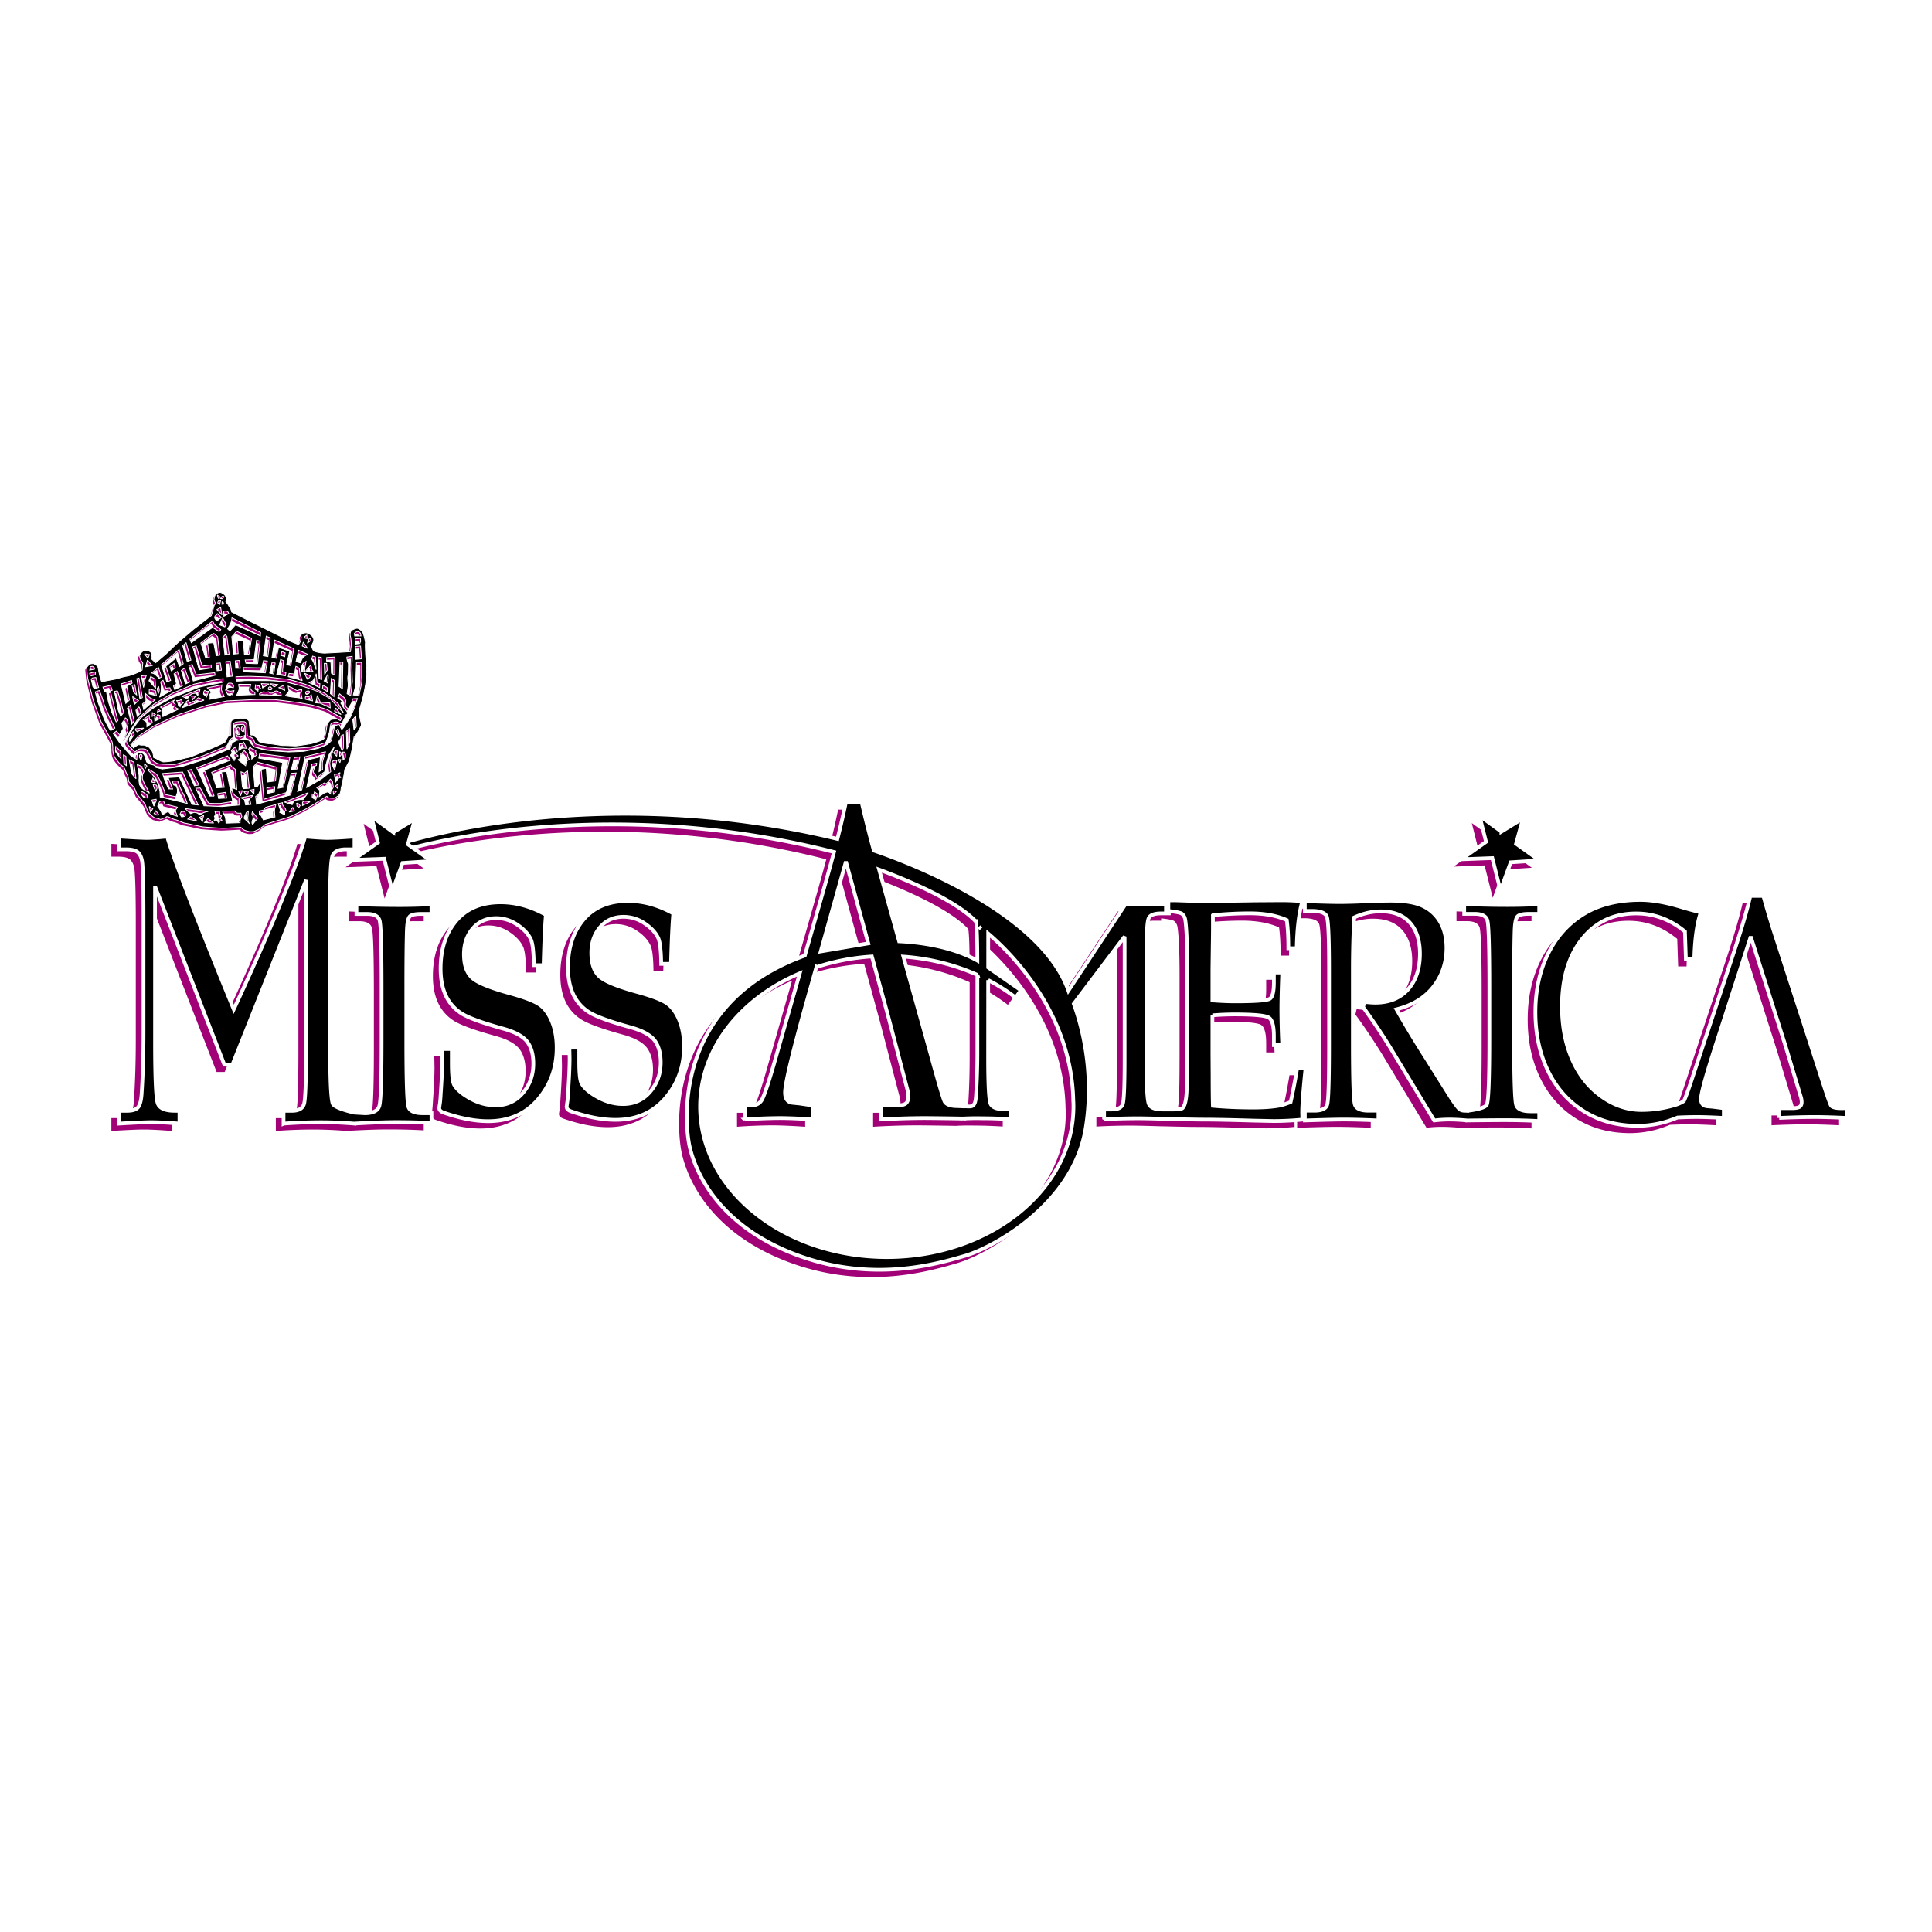 <svg xmlns="http://www.w3.org/2000/svg" width="2500" height="2500" viewBox="0 0 192.756 192.756"><g fill-rule="evenodd" clip-rule="evenodd"><path fill="#fff" d="M0 0h192.756v192.756H0V0z"/><path d="M44.307 105.39v1.439c0 1.151.08 1.866.243 2.146.28.473.825.93 1.636 1.372.81.443 1.643.664 2.497.664 1.105 0 2.007-.41 2.708-1.229.7-.819 1.05-1.796 1.05-2.932 0-.899-.199-1.623-.597-2.169-.412-.545-1.192-.98-2.34-1.306-2.149-.59-3.565-1.106-4.249-1.55a4.169 4.169 0 0 1-1.545-1.771c-.346-.738-.519-1.631-.519-2.679 0-1.963.521-3.558 1.562-4.783 1.042-1.226 2.516-1.838 4.421-1.838 1.521 0 3.029.415 4.521 1.246-.093 1-.171 2.675-.232 5.026h-.976c-.015-1.292-.11-2.144-.287-2.555-.25-.543-.703-1.035-1.357-1.476a3.702 3.702 0 0 0-2.107-.661c-.971 0-1.75.343-2.338 1.029-.589.686-.883 1.545-.883 2.578 0 .988.235 1.733.707 2.234.456.517 1.728 1.062 3.818 1.638 1.56.429 2.586.826 3.079 1.194s.891.928 1.193 1.68c.301.752.452 1.613.452 2.586 0 1.99-.622 3.707-1.864 5.15-1.243 1.444-2.9 2.166-4.974 2.166-1.323 0-2.801-.285-4.434-.854-.294-.103-.441-.258-.441-.464l.043-.31c.043-.221.079-.612.107-1.173.1-1.43.15-2.543.15-3.339l-.022-1.062h.978v.003zM57.016 105.259v1.438c0 1.151.081 1.866.243 2.146.28.473.825.93 1.636 1.373.811.442 1.643.663 2.498.663 1.105 0 2.007-.409 2.708-1.229.7-.818 1.05-1.795 1.05-2.932 0-.899-.199-1.622-.596-2.168-.413-.546-1.192-.98-2.34-1.307-2.148-.59-3.565-1.106-4.249-1.549-.684-.443-1.2-1.033-1.545-1.771s-.518-1.631-.518-2.68c0-1.963.521-3.558 1.562-4.783 1.042-1.226 2.515-1.838 4.421-1.838 1.521 0 3.028.415 4.521 1.246-.093.999-.17 2.675-.232 5.025h-.976c-.015-1.292-.11-2.144-.287-2.555-.25-.543-.702-1.035-1.356-1.476a3.703 3.703 0 0 0-2.108-.661c-.971 0-1.75.343-2.338 1.029-.588.686-.882 1.545-.882 2.578 0 .989.235 1.733.707 2.234.456.518 1.729 1.063 3.818 1.638 1.561.429 2.586.826 3.08 1.194.493.369.891.929 1.192 1.68.302.752.453 1.613.453 2.587 0 1.989-.622 3.706-1.864 5.15-1.243 1.444-2.9 2.166-4.974 2.166-1.323 0-2.801-.285-4.434-.855-.294-.103-.44-.257-.44-.464l.043-.31c.042-.221.078-.611.107-1.172.1-1.431.15-2.543.15-3.34l-.021-1.061h.971v.004zM39.828 93.49c.031-.705.123-1.144.277-1.318.154-.173.539-.261 1.155-.261h1.016v-.976c-.963.062-2.028.093-3.196.093-1.414 0-2.843-.03-4.287-.093v.976h1.056c.693 0 1.109.21 1.247.628.138.42.207 2.673.207 6.762v5.196c0 3.945-.079 6.147-.238 6.608-.158.46-.64.689-1.446.689l-1.035-.06s-1.987-.423-2.161-.905-.261-2.359-.261-5.631v-14.7c0-2.534.083-4.005.251-4.415.167-.409.619-.613 1.354-.613h.831v-1.278c-1.306.095-2.203.142-2.694.142-.426 0-1.169-.047-2.229-.142-1.403 4.996-7.123 17.235-7.123 17.235s-5.614-13.604-6.644-17.235c-.877.095-1.554.142-2.03.142-.387 0-1.308-.047-2.765-.142v1.278h.677c.631 0 1.053.121 1.266.362.213.241.338.59.377 1.046.078.885.116 2.701.116 5.45v11.384c0 2.172-.062 4.195-.184 6.073-.039.67-.15 1.134-.336 1.388-.187.254-.555.381-1.107.381h-.809v1.279c1.587-.095 2.646-.143 3.175-.143.723 0 1.671.048 2.846.143v-1.279h-.467c-.949 0-1.514-.242-1.696-.73s-.272-2.537-.272-6.146v-15.5l6.915 17.775h.804l7.355-18.424v16.364c0 3.517-.068 5.505-.204 5.969-.137.463-.541.693-1.214.693h-.834v1.279a50.6 50.6 0 0 1 3.704-.143c1.073 0 2.197.048 3.374.143v-.006c1.187-.062 2.714-.148 4.175-.148 1.259 0 2.427.03 3.503.093v-.976h-.862c-.801 0-1.276-.202-1.425-.605-.149-.404-.224-2.593-.224-6.569v-5.289c0-2.803.021-4.75.062-5.844zM149.025 83.7l2.159-1.323-.698 2.53 2.346 1.67-2.879.186-1.021 2.807-.813-3.225-3.088.116 2.461-1.74-.65-2.598 2.183 1.577zM150.348 93.47c.031-.698.125-1.134.283-1.306s.543-.258 1.156-.258h1.01v-.976c-.957.062-2.021.093-3.191.093-1.416 0-2.846-.031-4.291-.093v.976h1.049c.699 0 1.117.208 1.256.623.135.415.205 2.648.205 6.697v5.149c0 3.908-.082 6.09-.244 6.546s-1.971.632-1.971.632v.003l-.297-.014a.792.792 0 0 1-.443-.138c-.139-.093-.424-.466-.857-1.121l-2.4-3.821a113.815 113.815 0 0 1-3.051-5.035c1.615-.41 2.85-1.17 3.703-2.278s1.281-2.386 1.281-3.833c0-.985-.197-1.832-.59-2.541a3.908 3.908 0 0 0-1.711-1.624c-.75-.375-1.848-.562-3.293-.562a74.6 74.6 0 0 0-2.588.07c-1.031.046-1.826.07-2.385.07-.816 0-2.004-.031-3.564-.093v.976h.684c.855 0 1.359.189 1.508.568.15.379.227 2.157.227 5.333v7.391c0 3.657-.064 5.679-.195 6.062-.129.385-.555.576-1.277.576h-.945v.976c1.875-.062 3.176-.093 3.896-.093.906 0 2.057.03 3.447.093v-.976h-.984c-.77 0-1.225-.197-1.363-.593-.139-.395-.209-2.402-.209-6.023v-7.433c0-1.856.047-3.6.141-5.231.889-.402 1.771-.604 2.648-.604 1.26 0 2.227.373 2.898 1.119.67.746 1.006 1.783 1.006 3.11 0 1.481-.395 2.665-1.186 3.549-.789.885-1.881 1.327-3.275 1.327-.238 0-.6-.025-1.084-.077l-.125.524a63.642 63.642 0 0 1 2.664 3.964l4.432 7.343a12.717 12.717 0 0 1 1.496-.093c.508 0 1.105.029 1.793.091v.004s2.213-.032 3.689-.032c1.264 0 2.43.03 3.498.093v-.976h-.857c-.805 0-1.283-.2-1.432-.6-.146-.4-.221-2.57-.221-6.509v-5.239c-.002-2.774.018-4.702.059-5.786z" fill="#a10077"/><path d="M182.975 111.293c-.607 0-.963-.093-1.072-.277-.107-.185-.48-1.271-1.117-3.259l-4.467-13.783a91.192 91.192 0 0 1-1.156-3.865h-1.301c-.328 1.427-.885 3.331-1.674 5.713l-4.189 12.673c-.322.983-.574 1.672-.758 2.079a3.508 3.508 0 0 1-.936.417c-1.086.32-2.188.481-3.305.481-1.404 0-2.736-.451-3.998-1.354-1.26-.902-2.232-2.129-2.914-3.678-.68-1.549-1.021-3.313-1.021-5.294 0-2.821.676-5.072 2.025-6.755 1.35-1.683 3.143-2.524 5.381-2.524.883 0 1.73.149 2.541.448s1.586.751 2.324 1.358l.092 2.747h.838c.051-2.006.268-3.561.65-4.663a35.751 35.751 0 0 1-1.91-.517c-1.572-.48-2.943-.721-4.113-.721-2.24 0-4.127.471-5.662 1.41s-2.723 2.264-3.559 3.974c-.838 1.709-1.256 3.647-1.256 5.813s.416 4.109 1.246 5.829c.832 1.721 2.021 3.068 3.572 4.043 1.549.976 3.344 1.463 5.387 1.463.994 0 1.986-.152 2.971-.456.338-.104.674-.233 1.008-.372a43.694 43.694 0 0 1 1.891-.048c.707 0 1.613.03 2.721.093v-.976l-1.078-.138-.506-.045c-.461-.02-.691-.264-.691-.729 0-.579.553-2.566 1.658-5.964l3.305-10.242 3.416 10.739 1.604 5.323c.039.166.061.315.061.45 0 .207-.061.359-.184.458-.121.098-.396.147-.824.147h-1.227v.976a75.746 75.746 0 0 1 3.439-.093c.906 0 2.004.03 3.297.093v-.976h-.509v.002zM96.9 93.181l.211.212-.211-.212zM129.488 107.277h-.836a61.957 61.957 0 0 1-.652 3.394 5.33 5.33 0 0 1-1.336.4c-.652.104-1.453.155-2.404.155-1.43 0-2.77-.057-4.021-.172-.021-.634-.031-1.637-.031-3.01l-.014-2.197v-3.82a27.98 27.98 0 0 1 2.246-.093c1.947 0 3.082.112 3.404.335.322.224.484.832.484 1.828V105h.836a76.732 76.732 0 0 1-.092-3.491c0-.935.029-2.187.092-3.756h-.836v1.018c0 .896-.137 1.432-.406 1.604-.271.173-1.432.259-3.482.259-.645 0-1.395-.03-2.246-.093v-3.167l.029-2.401c.021-.978.025-1.955.016-2.932a37.85 37.85 0 0 1 3.672-.188c1.467 0 2.701.225 3.703.675.104.748.156 1.684.156 2.809h.836c.033-1.925.219-3.489.557-4.692a23.003 23.003 0 0 0-2.398-.093l-2.32.015-4.906.078c-.393 0-.965-.016-1.719-.047l-1.361-.046-.979.013.014.361s-1.762.051-2.109.051c-.395 0-1.861-.042-1.861-.042l-5.699 8.626c-2.816-7.948-16.363-12.938-19.41-13.971-.416-1.513-.82-3.113-1.213-4.812h-1.581a75.492 75.492 0 0 1-.843 3.65c-24.61-5.954-43.831.553-43.831.553s.189.604.205.681c0 0 19.098-6.081 43.287.072-.262.992-.553 2.055-.879 3.202l-2.032 7.135c-13.137 4.726-12.055 16.722-11.47 19.153.754 3.129 3.435 8.092 10.876 10.789s13.82.816 16.6 0c2.78-.818 10.794-5.149 12.021-12.751.904-5.603-.43-10.299-1.193-12.383l5.07-6.707v12.256c0 2.634-.062 4.123-.188 4.471-.125.347-.488.52-1.09.52h-.768v.976a64.47 64.47 0 0 1 3.383-.094c.975 0 3.236.074 3.236.074l-.002-.005c.586.016 2.535.064 3.373.064 1.045 0 2.674.031 4.887.097l2.018.042c.939 0 1.9-.046 2.883-.139l-.016-.689c-.002-.744.112-2.233.34-4.468zm-32.889-14.6c.018.075.031.154.038.238.065.615.1 1.838.104 3.652-2.626-1.448-5.854-1.836-7.804-1.928l-1.997-7.148c2.727 1.011 7.655 3.042 9.659 5.186zm.144 5.318v7.542c0 1.629-.046 3.147-.14 4.555-.04.503-.093.71-.26.901s-.526.11-1.042.11v.005l-.562-.023c-.733 0-1.121-.194-1.261-.457-.139-.264-.598-1.814-1.375-4.652l-2.74-9.807c2.662.189 5.159.83 7.38 1.826zM83.626 86.688l2.232 8.162-4.741.8 2.509-8.962zm4.078 39.459c-10.288 0-18.627-6.726-18.627-15.021 0-5.767 4.032-10.771 9.946-13.289l-2.618 9.192c-.584 2.004-.986 3.17-1.205 3.499-.22.329-.57.494-1.053.494h-.614v1.394a53.193 53.193 0 0 1 3.452-.14c.874 0 1.989.047 3.346.14v-1.394l-1.315-.195-.633-.065c-.553-.029-.83-.377-.83-1.043 0-.826.67-3.666 2.01-8.519l1.116-3.985a22.324 22.324 0 0 1 5.537-1.058l1.573 5.753 1.991 7.604c.044.236.066.45.066.643 0 .296-.077.514-.23.654-.153.14-.485.211-.996.211h-1.511v1.394a77.11 77.11 0 0 1 4.247-.14c.945 0 3.183.036 3.873.048v.004l.062-.003.149.003v-.009c1.267-.05 1.521-.02 1.982-.02.676 0 1.551.031 2.621.094v-.976h-.426c-.869 0-1.387-.183-1.555-.547s-.25-1.896-.25-4.593l.006-7.766a18.678 18.678 0 0 1 2.822 1.807l-.059-.101.512-.689-.188-.13-3.086-2.146.002-3.38c2.027 1.719 8.381 7.817 8.492 16.806l.004-.083c.008.176.012.352.012.529.001 8.298-8.339 15.023-18.625 15.023zm29.98-20.384c0 2.212-.033 3.643-.096 4.291-.062.649-.189 1.061-.381 1.236-.162.146-1.068.137-1.361.129h-.025a4.696 4.696 0 0 1-.066-.002v.002h-.576c-.729 0-1.17-.181-1.328-.543-.156-.361-.234-1.77-.234-4.223V95.63c0-1.9.076-3.003.227-3.31.152-.307.566-.46 1.246-.46h.758v-.236l.219.027c.607.072.969.155 1.086.248s.211.224.277.393c.066.17.127.698.178 1.583.051.885.078 2.022.078 3.411v8.477h-.002z" fill="#a10077"/><path fill="#a10077" d="M115.799 91.713h-.24v-1.027h.24v1.027zM38.466 83.765l2.159-1.323-.697 2.53 2.345 1.67-2.878.186-1.021 2.807-.813-3.225-3.087.116 2.46-1.74-.65-2.598 2.182 1.577z"/><path d="M45.077 104.661v1.438c0 1.151.081 1.866.243 2.147.28.472.825.93 1.636 1.372s1.643.663 2.497.663c1.106 0 2.008-.409 2.708-1.228.7-.819 1.05-1.796 1.05-2.933 0-.899-.199-1.622-.596-2.168-.412-.546-1.192-.98-2.34-1.306-2.149-.59-3.565-1.107-4.249-1.55a4.19 4.19 0 0 1-1.546-1.771c-.345-.738-.519-1.631-.519-2.68 0-1.962.521-3.557 1.562-4.783 1.042-1.225 2.516-1.838 4.422-1.838 1.521 0 3.028.416 4.521 1.246-.093 1-.171 2.675-.232 5.026h-.976c-.015-1.292-.11-2.145-.287-2.556-.25-.543-.702-1.035-1.356-1.476-.655-.44-1.357-.661-2.108-.661-.971 0-1.75.343-2.338 1.029s-.882 1.545-.882 2.578c0 .989.235 1.734.707 2.234.456.518 1.729 1.063 3.819 1.638 1.56.429 2.586.826 3.079 1.194.493.369.89.929 1.193 1.68.301.752.452 1.614.452 2.587 0 1.989-.622 3.706-1.864 5.15s-2.901 2.166-4.974 2.166c-1.323 0-2.801-.285-4.434-.855-.294-.102-.44-.257-.44-.464l.043-.31c.043-.22.078-.611.107-1.172.1-1.43.15-2.543.15-3.339l-.022-1.062h.974v.004zM57.786 104.53v1.438c0 1.151.081 1.866.244 2.146.28.473.825.93 1.635 1.372.811.443 1.643.664 2.498.664 1.105 0 2.007-.409 2.707-1.229.7-.818 1.05-1.796 1.05-2.932 0-.899-.199-1.622-.596-2.168-.413-.547-1.193-.981-2.34-1.307-2.149-.59-3.565-1.106-4.249-1.55a4.175 4.175 0 0 1-1.545-1.771c-.346-.738-.519-1.632-.519-2.68 0-1.963.521-3.558 1.562-4.783 1.042-1.225 2.516-1.838 4.421-1.838 1.521 0 3.028.415 4.521 1.246-.093 1-.17 2.675-.232 5.026h-.976c-.015-1.292-.11-2.144-.287-2.555-.25-.543-.703-1.035-1.357-1.476a3.702 3.702 0 0 0-2.107-.661c-.971 0-1.75.343-2.339 1.029-.588.686-.882 1.545-.882 2.578 0 .988.235 1.733.707 2.234.456.517 1.729 1.062 3.818 1.638 1.56.428 2.586.826 3.08 1.194s.89.928 1.192 1.68c.301.752.452 1.613.452 2.586 0 1.99-.622 3.707-1.864 5.15-1.242 1.444-2.9 2.166-4.974 2.166-1.323 0-2.802-.285-4.434-.854-.294-.103-.441-.257-.441-.464l.043-.31c.043-.221.078-.612.107-1.172.1-1.431.15-2.543.15-3.34l-.022-1.061h.977v.004zM40.598 92.762c.03-.705.123-1.144.276-1.318.154-.174.539-.261 1.156-.261h1.016v-.976c-.963.063-2.028.093-3.196.093-1.414 0-2.843-.03-4.287-.093v.976h1.056c.693 0 1.109.21 1.247.629.138.419.207 2.673.207 6.762v5.196c0 3.945-.079 6.147-.237 6.607s-.64.69-1.446.69l-1.035-.06s-1.987-.423-2.161-.905-.261-2.36-.261-5.632V89.769c0-2.534.083-4.005.251-4.415.167-.409.619-.614 1.353-.614h.832v-1.278c-1.306.095-2.203.142-2.694.142-.427 0-1.169-.047-2.229-.142-1.403 4.997-7.123 17.236-7.123 17.236s-5.613-13.604-6.644-17.236c-.876.095-1.553.142-2.03.142-.387 0-1.308-.047-2.765-.142v1.278h.676c.632 0 1.054.122 1.266.362s.338.59.377 1.046c.078.885.116 2.702.116 5.45v11.384c0 2.171-.062 4.195-.184 6.073-.038.67-.15 1.133-.336 1.388-.187.254-.556.381-1.107.381h-.809v1.278c1.587-.094 2.646-.142 3.175-.142.722 0 1.671.048 2.846.142v-1.278h-.467c-.949 0-1.514-.243-1.696-.731-.182-.487-.273-2.536-.273-6.146v-15.5l6.915 17.775h.805l7.354-18.424v16.365c0 3.516-.068 5.505-.204 5.969-.136.463-.541.693-1.213.693h-.834v1.278a51.167 51.167 0 0 1 3.704-.142c1.073 0 2.197.048 3.374.142v-.006c1.187-.062 2.714-.147 4.174-.147 1.26 0 2.427.029 3.504.093v-.976h-.862c-.801 0-1.276-.202-1.425-.605-.149-.404-.223-2.594-.223-6.57v-5.289c-.001-2.8.02-4.748.061-5.841zM149.795 82.972l2.158-1.324-.695 2.53 2.344 1.671-2.879.185-1.022 2.807-.812-3.225-3.088.116 2.461-1.74-.651-2.598 2.184 1.578zM151.117 92.741c.031-.698.125-1.134.283-1.306.158-.172.545-.258 1.156-.258h1.01v-.976c-.957.062-2.021.093-3.191.093-1.416 0-2.846-.031-4.291-.093v.976h1.049c.699 0 1.117.208 1.256.623.137.416.205 2.648.205 6.697v5.148c0 3.909-.082 6.091-.244 6.547-.162.455-1.971.632-1.971.632v.002l-.297-.013a.775.775 0 0 1-.441-.139c-.141-.092-.426-.466-.859-1.12l-2.4-3.822a115.208 115.208 0 0 1-3.051-5.034c1.615-.41 2.85-1.17 3.703-2.278s1.281-2.387 1.281-3.833c0-.985-.197-1.832-.59-2.54a3.892 3.892 0 0 0-1.711-1.624c-.75-.375-1.848-.562-3.293-.562-.527 0-1.389.023-2.586.07a57.573 57.573 0 0 1-2.387.069c-.816 0-2.004-.03-3.564-.093v.976h.684c.855 0 1.359.189 1.51.568.148.379.225 2.157.225 5.332v7.392c0 3.657-.064 5.678-.193 6.062-.131.385-.555.576-1.279.576h-.945v.976c1.877-.062 3.176-.093 3.896-.093.906 0 2.057.03 3.447.093v-.976h-.984c-.77 0-1.225-.197-1.363-.593-.139-.395-.207-2.402-.207-6.024v-7.432c0-1.857.045-3.601.139-5.231.889-.402 1.771-.604 2.648-.604 1.262 0 2.227.373 2.898 1.119.67.747 1.008 1.783 1.008 3.11 0 1.481-.396 2.665-1.186 3.55-.791.885-1.883 1.327-3.277 1.327-.238 0-.6-.025-1.084-.077l-.125.524a63.325 63.325 0 0 1 2.664 3.963l4.432 7.344a12.743 12.743 0 0 1 1.496-.093c.508 0 1.105.029 1.793.091v.003s2.213-.032 3.689-.032c1.264 0 2.43.03 3.498.093v-.976h-.857c-.805 0-1.283-.199-1.432-.6-.146-.399-.221-2.569-.221-6.508v-5.24c-.001-2.773.02-4.702.059-5.786z" stroke="#fff" stroke-width=".372" stroke-miterlimit="2.613"/><path d="M183.744 110.564c-.605 0-.963-.093-1.072-.277-.107-.185-.48-1.271-1.117-3.26l-4.467-13.783a91.192 91.192 0 0 1-1.156-3.865h-1.301c-.326 1.427-.885 3.332-1.674 5.713l-4.189 12.674c-.322.982-.574 1.671-.758 2.079a3.54 3.54 0 0 1-.936.417c-1.086.32-2.188.48-3.305.48-1.404 0-2.736-.45-3.998-1.354-1.26-.903-2.232-2.129-2.912-3.678-.682-1.55-1.023-3.314-1.023-5.295 0-2.82.676-5.072 2.025-6.755s3.143-2.524 5.381-2.524c.883 0 1.73.149 2.541.448s1.586.751 2.324 1.358l.094 2.747h.836c.051-2.006.27-3.56.65-4.663a34.4 34.4 0 0 1-1.91-.517c-1.572-.48-2.943-.721-4.113-.721-2.24 0-4.127.47-5.662 1.41s-2.723 2.264-3.559 3.974c-.838 1.709-1.256 3.648-1.256 5.814s.416 4.109 1.246 5.829c.832 1.721 2.021 3.067 3.572 4.043 1.549.976 3.344 1.463 5.387 1.463.994 0 1.986-.152 2.971-.457a11.51 11.51 0 0 0 1.01-.371 43.774 43.774 0 0 1 1.889-.049c.707 0 1.613.031 2.721.094v-.976l-1.078-.138-.506-.045c-.461-.021-.691-.264-.691-.73 0-.578.553-2.565 1.66-5.963l3.303-10.242 3.416 10.738 1.604 5.324c.041.166.061.314.061.45 0 .206-.061.359-.184.458-.121.098-.396.147-.824.147h-1.227v.976a75.984 75.984 0 0 1 3.439-.094c.906 0 2.006.031 3.297.094v-.976h-.509v.003zM97.67 92.452l.211.212-.211-.212zM130.258 106.549h-.836a61.957 61.957 0 0 1-.652 3.394c-.477.206-.922.34-1.334.4-.652.104-1.455.154-2.406.154-1.428 0-2.77-.057-4.02-.171-.021-.634-.033-1.637-.033-3.01l-.014-2.198v-3.819a27.98 27.98 0 0 1 2.246-.093c1.947 0 3.082.111 3.404.334.322.224.484.833.484 1.829v.903h.836a76.732 76.732 0 0 1-.092-3.491c0-.935.029-2.188.092-3.757h-.836v1.018c0 .897-.137 1.433-.406 1.604-.271.173-1.432.259-3.482.259-.645 0-1.393-.031-2.246-.094v-3.166l.031-2.402c.02-.977.025-1.954.016-2.932a37.767 37.767 0 0 1 3.67-.187c1.467 0 2.701.225 3.703.675.104.747.156 1.684.156 2.809h.836c.033-1.925.219-3.49.559-4.692a23.308 23.308 0 0 0-2.4-.093l-2.32.015-4.906.078c-.393 0-.965-.015-1.717-.046l-1.363-.046-.979.013.014.36s-1.762.051-2.109.051c-.395 0-1.859-.042-1.859-.042l-5.701 8.626c-2.816-7.947-16.362-12.937-19.41-13.97-.415-1.513-.82-3.114-1.213-4.812h-1.58a75.492 75.492 0 0 1-.843 3.65c-24.61-5.954-43.831.553-43.831.553s.189.604.205.68c0 0 19.098-6.081 43.287.072-.263.993-.553 2.055-.879 3.202l-2.032 7.135c-13.137 4.725-12.055 16.722-11.47 19.152.754 3.13 3.434 8.093 10.876 10.789 7.441 2.698 13.82.817 16.6 0 2.78-.817 10.793-5.149 12.02-12.751.904-5.602-.43-10.298-1.193-12.382l5.072-6.707V105.7c0 2.633-.064 4.123-.189 4.47s-.488.52-1.09.52h-.768v.976a64.437 64.437 0 0 1 3.383-.093c.975 0 3.236.073 3.236.073l-.002-.004c.586.016 2.535.063 3.373.063 1.045 0 2.674.032 4.887.098l2.018.042c.939 0 1.902-.047 2.885-.14l-.018-.688c-.002-.745.111-2.234.34-4.468zM97.369 91.948c.018.075.031.155.039.239.064.615.1 1.837.104 3.652-2.626-1.448-5.854-1.835-7.805-1.927l-1.997-7.148c2.727 1.009 7.655 3.041 9.659 5.184zm.145 5.319v7.542a68.56 68.56 0 0 1-.141 4.554c-.041.504-.092.711-.26.902-.167.19-.526.11-1.042.11v.005l-.562-.023c-.732 0-1.121-.194-1.261-.457-.139-.264-.598-1.815-1.375-4.653l-2.74-9.806c2.661.188 5.159.83 7.381 1.826zM84.396 85.96l2.231 8.162-4.741.8 2.51-8.962zm4.078 39.458c-10.288 0-18.627-6.725-18.627-15.021 0-5.767 4.032-10.771 9.946-13.289l-2.618 9.193c-.584 2.004-.986 3.169-1.206 3.499-.219.329-.57.493-1.053.493h-.614v1.395a52.537 52.537 0 0 1 3.452-.14c.874 0 1.989.046 3.346.14v-1.395l-1.314-.195-.633-.065c-.553-.028-.83-.376-.83-1.043 0-.826.67-3.665 2.01-8.518l1.116-3.986a22.277 22.277 0 0 1 5.538-1.057l1.573 5.752 1.991 7.604c.044.237.065.451.065.644 0 .296-.076.513-.229.654-.153.14-.485.21-.996.21H87.88v1.395a76.13 76.13 0 0 1 4.247-.14c.945 0 3.183.036 3.873.048v.004l.062-.003.15.003v-.009c1.267-.051 1.521-.02 1.982-.02.676 0 1.551.03 2.621.093v-.976h-.424c-.871 0-1.389-.182-1.557-.546-.166-.364-.25-1.896-.25-4.593l.006-7.766a18.502 18.502 0 0 1 2.822 1.807l-.059-.101.512-.689-.188-.13-3.086-2.146.002-3.379c2.027 1.719 8.381 7.817 8.492 16.805l.004-.082c.008.176.012.352.012.528-.001 8.297-8.339 15.022-18.627 15.022zm29.979-20.385c0 2.213-.031 3.644-.094 4.292-.062.649-.191 1.061-.383 1.235-.162.146-1.068.138-1.361.13v-.001h-.025l-.066-.001v.001h-.576c-.729 0-1.17-.181-1.328-.543-.156-.361-.234-1.769-.234-4.222V94.901c0-1.9.076-3.004.227-3.31.152-.307.568-.46 1.246-.46h.758v-.236l.221.028c.605.072.967.154 1.084.247a.916.916 0 0 1 .279.394c.066.17.125.698.176 1.583.051.886.078 2.022.078 3.412v8.474h-.002z" stroke="#fff" stroke-width=".372" stroke-miterlimit="2.613"/><path stroke="#fff" stroke-width=".372" stroke-miterlimit="2.613" d="M116.568 90.984h-.24v-1.027h.24v1.027zM39.236 83.036l2.159-1.322-.696 2.529 2.344 1.67-2.878.186-1.022 2.807-.812-3.224-3.087.115 2.46-1.74-.65-2.599 2.182 1.578z"/><path d="M36.093 63.416a1.022 1.022 0 0 0-.456-.458c-.201-.099-.375.019-.613.113-.239.095-.251.474-.194.67.058.197.069.636.08.713s-.082.797-.082.797-2.215.139-2.607.144-.916-.145-1.018-.194c-.1-.049-.297-.463-.223-.615.074-.151.177-.322.183-.512.006-.19-.103-.301-.197-.414-.094-.114-.243-.172-.344-.222-.101-.049-.171-.103-.491-.029-.321.075-.222.344-.215.391.006.047-.07.418-.07.418l-.192.325s-.912-.35-1.05-.442c-.138-.091-1.429-.689-1.532-.754-.103-.065-2.292-1.141-2.292-1.141l-1.806-.922s-.044-.214-.088-.303c-.042-.089-.154-.215-.219-.348-.065-.133-.268-.357-.268-.357s.039-.178.04-.288c.001-.11-.062-.354-.235-.472-.174-.119-.294-.197-.418-.18-.124.017-.32.075-.427.214-.107.14-.148.538-.148.538l.155.341s-.047.116-.091.138c-.045.021-.221.705-.221.705l-.106.375-1.783 1.371s-1.383 1.19-1.44 1.229c-.058.039-1.27 1.207-1.312 1.244s-1.018.859-1.018.859l-.376-.343s.002-.095.01-.159a2.323 2.323 0 0 0-.062-.463c-.023-.06-.216-.207-.348-.252-.132-.045-.298.009-.435.042-.137.034-.323.295-.376.365-.054.07.044.45.044.45l.257.391-.063.7-.306.183s-.74.35-1.217.429-1.063.284-1.156.296-1.365.26-1.365.26l-.162-.494s-.13-.501-.169-.795c-.039-.293-.152-.31-.344-.457-.192-.147-.549.011-.549.011l-.274.304s.082.964.116 1.101.557 2.284.596 2.341c.039.058.723 1.995.76 2.037s1.014 1.814 1.061 1.934c.047.12.09.553.08.713-.01.158.043.56.189.823.145.264.573.757.815.929.244.172.267.577.421.793.155.214.138.673.177.731.039.057.333.379.48.532.146.154.282.702.389.797.107.096.674.806.735.908.061.102.273.749.419.903.146.153.452.442.549.461.097.019.604.171.604.171s.148-.067.418-.166.111-.109.111-.109l.22.002s.524.276.716.297c.191.021.75.324.991.355s1.523.331 1.699.355c.176.023 1.829.148 2.08.146.252-.003 1.75-.092 1.75-.092s.053.041.103.065.053.166.429.273c.376.107.328.097.61.091.282-.006.258-.065.469-.141.21-.074.467-.267.652-.417.184-.151.151-.162.289-.196.137-.034.995-.321 1.147-.358a18.785 18.785 0 0 0 1.298-.408c.223-.093 1.417-.692 1.417-.692s1.534-.881 1.661-.993c.126-.111.523-.321.523-.321l.091.097c.092.098.518.104.61.092.093-.013.283-.116.495-.302.211-.186.179-.542.254-.804.075-.261.203-.955.258-1.245.056-.291.05-.447.1-.548.049-.101.379-.696.424-.827.045-.131.279-1.09.307-1.346.029-.255.146-.791.157-.949.011-.158.116-.188.186-.26.069-.072.41-.7.513-.871.103-.171-.015-.454-.062-.699-.048-.245-.138-.799-.138-.799s.389-1.325.431-1.488c.041-.164.276-1.342.266-1.419-.011-.077.105-1.209.091-1.316-.014-.108-.116-1.462-.116-1.462s-.053-.983-.023-1.114c.029-.13-.161-.843-.229-1.007zm-1.537 4.513c-.005-.157.016-.238.041-.398.026-.161.028-1.089.028-1.089s-.061-.102-.133-.407c-.072-.304.014-.253.014-.253l.494-.066s.009.297-.017.694.007.644.01.895c.001.252.029.924.029.924l-.174 1.407-.355-.188s.078-.592.106-.738c.026-.146-.037-.625-.043-.781zm-.769-1.642l.284.009-.04 2.646-.344-.221.1-2.434zm-1.304-.455l.781-.042-.012 1.794-.323-.177-.054-1.108s-.383-.043-.422-.102c-.039-.057.03-.365.03-.365zm-7.788 6.337a.579.579 0 0 0-.313-.225c-.18-.055-.445-.035-.646-.008-.201.027-.315-.005-.541.072s-.277.163-.291.291c-.016.128-.019 1.276-.019 1.276s-.168.038-.238.11c-.069.072-.324.515-.332.579-.007.064-1.227.588-1.227.588s-2.204.923-2.374.946c-.17.022-1.235.291-1.526.345-.292.055-.912.122-1.04.107s-.415-.165-.619-.279c-.204-.114-.334-.145-.334-.145s-.057-.542-.186-.683c-.128-.14-.256-.39-.401-.417-.146-.028-.195-.163-.523-.15-.329.013-.345-.112-.547.025s-.36.253-.36.253l-.281-.34s.824-.896.87-.902c.046-.006 1.358-.905 1.52-.989.162-.084 2.503-1.152 2.565-1.16s2.667-.875 2.667-.875l1.988-.423 2.985-.146s1.558.012 1.748.018c.19.006 2.399.293 2.447.302.048.009 1.226.229 1.29.236.063.007 1.52.426 1.556.468.038.042 1.26.712 1.26.712l.148.169-.129.206-.288-.15s-.521-.009-.637.054c-.118.062-.345.36-.379.459-.034.099-.111.816-.158.933-.047.117-.047.353-.128.457a.895.895 0 0 1-.375.255c-.135.05-.828.283-1.028.31-.201.027-1.232.196-1.42.206-.188.009-1.075-.045-1.263-.035-.187.009-1.204-.186-1.376-.179-.172.008-.784-.1-.948-.155-.165-.057-.321-.398-.358-.44a1.876 1.876 0 0 0-.432-.288c-.059-.025-.11.113-.156-.105-.083-.396-.145-1.245-.171-1.283zm-11.902 2.03l-.031-.232c-.008-.062.375-.726.375-.726l.116.283-.46.675zm.573-1.13l.03-.129.809-.061-.658.371-.181-.181zm1.631-.972l.064.243-.544.403-.011-.438-.366-.266.602-.442.041.42.214.08zm.834-.473l-.005.315-.518.242-.02-.264.016-.238.203-.011.089-.154.235.11zm-.268-.357l.075-.262.241.156-.316.106zm-.522.447l.028-.381.291.182-.319.199zm2.126-1.384c.047.12.169.087.179.165s-.049.101-.052.196c-.004.095.083.146.083.146l.302.148-1.567.744-.033-.247c-.015-.108.047-.353-.018-.485-.064-.133-.185-.211-.185-.211l1.4-.706s-.156.13-.109.25zm.963.028l-.056.055s-.133.064-.184.15c-.052.085-.054.18-.054.18s-.156-.105-.178-.149-.018-.139-.063-.243-.108-.221-.108-.221.189.006.267-.004c.077-.01.217-.139.217-.139l.031.231.128.14zm.928-.124c.044-.021.092-.012.155-.021.062-.008.12-.047.199-.152.081-.105.253-.223.253-.223l.554.256-2.166.745s.168-.273.298-.479.295-.26.295-.26.045.104.111.237c.065.133.097.019.097.019s.16-.1.204-.122zm-.092-.569l.398.041-.27.335-.128-.376zm.705-.141l-.114.094-.067-.148s-.136-.076-.182-.07a2.146 2.146 0 0 0-.307.057c-.06.024-.24.205-.24.205l-.212.295-.522-.261L19.821 69l-.15.524zm2.56.208l-1.458.273s.052-.085.048-.226c-.003-.141-.088-.193-.088-.193l.227-.297-.419-.431 1.456-.289s-.059.386-.046.478c.011.092.28.685.28.685zm-1.565-.53l-.192.56-.304-.273s.011-.269.067-.324c.055-.055.02-.081.158.011s.271.026.271.026zm.768-3.546l-.253-1.302-.606.049.172 1.407-.366.081-.485-1.507s1.21-.948 1.29-.942.39.325.39.325l.213 1.827-.355.062zm.523 1.44l-.433.058-.099-.742.419-.041.113.725zm-1.029-.523l.01.313-1.203.176-.639-2.304.334-.092.602 2.026.896-.119zm1.901-.364l.214 1.481-.526.07-.125-1.524.437-.027zm-.525-.637l-.22-1.762.249-.254.164.167.223 1.778-.416.071zm.333 2.848c.042-.037.232-.031.296-.023.063.007.173.118.21.16.037.042.006.282.006.282l-.08-.005s-.163-.041-.287-.024c-.123.017-.329.123-.329.123s-.03-.106-.023-.17c.007-.063.032-.114.032-.114s.133-.192.175-.229zm-.116.66c.092.098.345.111.345.111l.337-.061-.131.426s-.086-.052-.145-.028a.232.232 0 0 0-.098.092l-.249-.093-.216-.443c.001.001.065-.102.157-.004zm1.134-.576l1.229.009s-.066.213-.067.323c0 .11.145.264.182.306.037.042.287.15.287.15l.016.233-1.831.071s.232-.502.249-.614c.016-.111-.065-.478-.065-.478zm2.21.413l-.252.112-.01.159-.294-.196.052-.432.221.127.131-.081.022.17.13.141zm1.131-.01l-.061.134c-.092.012-.28.021-.304-.038s.023-.176.082-.215c.058-.039.119-.047.119-.047l.164.166zm-.172-.464l.8.098-.41.228-.39-.326zm-.776.433s.008-.174-.033-.248c-.041-.073-.073-.194-.073-.194l.775.038-.669.404zm.112.363l.098.033.239.016s.09-.027.152-.036.126.125.126.125.19.006.252-.002.259-.176.259-.176l.199-.042.395.246.042.198-2.161-.041-.016-.124.415-.197zm2.533-.102c-.039-.058-.075-.446-.075-.446s.217.097.283.119c.066.023.32.162.408.229s.202.099.249.092c.046-.006.086-.059.194-.073.108-.014.151-.051.202-.026.05.024 0 .125 0 .125s-.07.182-.051.322c.019.139.104.426.104.426s-.85-.122-.896-.116c-.046.006-.772-.133-.772-.133l.038-.067c-.001-.001.356-.395.316-.452zm-1.013-.289l.487-.238.099.505-.586-.267zm2.744.875c.099.034.211.051.211.051l.286-.212.127.597-.714-.156-.008-.188c0-.001-.001-.126.098-.092zm-.076-.447l.116-.078s.167-.039.218-.014c.051.025.089.083.051.15-.038.069-.107.141-.169.149-.062.008-.134.049-.173-.008a.506.506 0 0 1-.043-.199zm1.009 1.077l.17-.729.296.684.952.062.033.482-1.005-.463-.446-.036zm1.873.835s.023-.066.077-.136c.053-.07.054-.18.054-.18l.528.652-.659-.336zm-.364-1.194c-.006-.046-1.192-.689-1.229-.731-.038-.043-1.389-.506-1.651-.582-.262-.076-1.269-.318-1.482-.384-.213-.065-1.785-.17-1.862-.16-.077.01-2.251-.014-2.452.013s-.75.037-.75.037l-.043-.434s1.125-.056 1.568-.037c.444.02 1.358.039 1.709.071.35.032 1.281.175 1.676.185.395.01 2.023.547 2.155.593.131.045 1.431.705 1.593.746.163.042 1.433 1.067 1.485 1.107.053.04.531.919.531.919s-1.242-1.297-1.248-1.343zm-7.298-3.537l-1.171-.048-.076-.335.894-.025.244-1.934.359.093-.25 2.249zm.586-.314l.384.043-.205 1.175-2.169-.103-.024-.422 1.845.036.169-.729zm-1.438-.641h-.471l-.106-1.384-.6-.015.085 1.341-.481.048-.154-1.74.479-.536 1.493.696-.245 1.59zm-.971.617l.09.79-.457-.002-.037-.75.404-.038zm6.278 2.023l-1.405-.395.083-.325.542.053.135-.757s.332.129.344.222l.083.617c.006.046.218.585.218.585zm-1.87-1.998l-.105 1.099.341.08-.049.336-.867-.135.382-1.498.298.118zm-.276-.53l.106-.375.332.128-.042.383-.396-.136zm-.694 1.869l-.423-.102.248-1.086.311.084-.136 1.104zm3.896-.269l-.609.034s-.099-.033-.09-.082c.01-.048.448-.531.448-.531s.077-.01.094.113c.017.124 0 .236 0 .236l.157.23zm.47 1.164c.05.024.229.063.229.063l-.025.396-1.059-.503s.101-.076.297-.133c.197-.059.419-.748.419-.748s.066.73.072.776c.006.047.017.124.067.149zm-.96-.359c-.069.072-.334-.616-.334-.616l.586.268c0-.001-.183.275-.252.348zm-.311-1.154c-.028.146.001.362.001.362s-.303.087-.362-.125c-.061-.212.149-.648.191-.686.042-.037.288-.195.288-.195l-.118.644zm2.334.993c-.017.112-.055.526-.055.526l-.36-.219.383-.664c.001 0 .048.245.032.357zm.306.054l.312.21-.053 1.61-.354-.299.095-1.521zm-.412.919l.005.393-.477-.282.048-.337.424.226zm-.291-2.413h.235l.058.668-.255.443-.038-1.111zm-.602-.627l.301.022.044 2.211-.262-.075-.083-2.158zm-.285-.009l.075 1.263s-.176-.495-.208-.616-.232-.441-.232-.441l.086-.294.279.088zm-.567-1.889c.048.009.141.232.141.232l-.373.27s.184-.512.232-.502zm-.477-.157l.187-.135.03.342-.211-.051-.006-.156zm-.161.556l.413.621-.036-.016-.483-.214.106-.391zm-.473.818l.903.398s-.453.264-.502.365l-.234.487-.424-.116.257-1.134zm-2.385-1.018l1.908.861-.293 1.69-.42-.085.308-1.346-1.108-.402-.231 1.1-.433-.067.269-1.751zm-.439-.224l-.238 1.871-.451-.082.289-1.957.4.168zm-3.929-1.503c.082-.216.108-.486.108-.486l2.853 1.458-.016.348-2.477-1.115-.563.61-.232-.205c0-.001.246-.396.327-.61zm-.421-1.155c.176.023.205.24.205.24l-.483.269-.007-.518s.109-.014.285.009zm-.471-.691l.016-.238.118.063.036.152-.17.023zm.021-.79l.159.011s-.051.211-.128.221c-.077.011-.191-.021-.191-.021l.16-.211zm.387 2.779l-.122.268-.514-.198.302-.686.334.616zm-.636-2.761s.009.188-.083.2c-.093.012-.139-.328-.139-.328l.222.128zm-.116.425l.218-.014-.107.376s-.14-.107-.177-.149c-.037-.043.066-.213.066-.213zm.214.662l.133.753-.498-.547.365-.206zm-.49.805c.129-.096.165-.179.165-.179l.411.37-.47.361s-.168-.197-.194-.273c-.026-.075-.041-.183.088-.279zm-.304.544s.124.345.28.45c.156.104.528.417.528.417l-.163.194-.654-.416-2.124 1.526-.143-.358 2.276-1.813zm-1.642 5.376l1.843-.215.036.263-2.173.573-.439-1.529.329-.123.404 1.031zm-1.011-3.215l.484 1.744-.374.145-.446-1.576.336-.313zm.355 3.946l-.417.182-.415-1.343.33-.233.502 1.394zm-1.049-3.255l.41 1.423-.373.27-.336-.867-1.035.845.488 1.413-.388.161-.531-1.736 1.765-1.509zm-.51 2.426l.331-.233.505 1.426-.767.386-.126-.361.299-.229-.242-.989zm-.273-.278l-.137-.438.413-.323.12.424-.396.337zm-.542 1.707l.404-.038.116.283-1.154.657s.124-.362.141-.475c.017-.112.06-.73.01-.866-.049-.135-.011-.203-.011-.203l.217-.14.277.782zm-.759.557l-.113-.488.139-.254s.087.303.071.415c-.016.112-.097.327-.097.327zm.011-2.626l.331.946-.264.145-.021-.044s-.216-.207-.376-.343c-.159-.136-.349-.142-.349-.142l.679-.562zm-.332 1.16l.062.935-.668-.76.178-.433.428.258zm-.548-2.442l-.171.369-.342-.442.513.073zm-.209.547l.467.55-.646.118.179-.668zm.182 2.899l.618.153.099.505-.732-.185.015-.473zm-.294-1.376s-.2.625-.198.75c.001.126-.08.467-.08.467l-.219-1.166.497-.051zm-.036 2.552l-.033-.719s.304.274.396.372c.092.098.536.243.536.243l-1.129.968-.121-.55.351-.314zm-.698-2.28l.339 1.951-.248.144-.303-2.035.212-.06zm.182 3.481l-.347.345-.145-.609s.214-.28.276-.288c.062-.009-.014-.108.062-.009.077.1.154.561.154.561zm-.647-.841l-.169-.795.59.409-.421.386zm.234-.959l-.304-.273-.154-.687.276-.053.182 1.013zm-1.049-1.259c.091-.027.542-.182.542-.182l.052.276-.483.269s-.045.022-.036.083c.008.062.251 1.287.251 1.287l-.01.049-.349.329-.465-1.95s.407-.133.498-.161zm.796 3.84l-.237.346-.433-1.593.292-.29.378 1.537zm-1.658-2.986s.38 1.191.392 1.284c.013.093.229.881.229.881l-.297.37s-.251-.579-.259-.641a31.23 31.23 0 0 0-.198-1.011 37.857 37.857 0 0 1-.173-.826l.306-.057zm-.701-.535l.175.479-.194.073.758 2.964-.173.118-.446-.979-.327-1.041-.191-.965-.214-.066-.135-.421.747-.162zM8.888 66.75l.199-.042.193.147.003.142-.475.095.08-.342zm-.043.855l-.042-.199.486-.128.101.049-.031.24-.382.083-.132-.045zm.276 1.126l-.163-.749.142-.113.325-.044.275 1.002-.424.12-.155-.216zm1.784 4.4l-.177-.259-.461-.866-.349-.959-.321-.87-.232-.912s.33-.122.423-.135l.269.719.225.74.481 1.13.562 1.151-.42.261zm1.037 2.817s-.467-.551-.532-.684.002-.566.002-.566l.474.487.056.763zm.532.684l-.25-.218-.052-.858.252.124.05.952zm.96 1.302l-.447-.522-.23-1.369.455.223.222 1.668zm.295.087c.014-.128.011-.269.008-.41-.003-.141-.18-1.108-.18-1.108l.503.231-.028.145.121.079.082.256s-.126.236-.135.286c-.009.048-.045.368-.018.458.028.091.24.613.315.712.076.1.377.704.377.704s-.465-.299-.636-.402c-.171-.103-.356-.424-.362-.47-.005-.048-.062-.354-.047-.481zm.068-2.195l-.029-.216s.061-.134.158-.115c.096.019.117.173.117.173l-.114.439-.132-.281zm.53 1.14l-.057-.543.251.234-.194.309zm-.01 2.863l-.133-.046s-.113-.142-.213-.302c-.1-.16.021-.317.021-.317l.519.355.077.336-.271-.026zm.568 1.433l-.138-.563.36.219-.222.344zm.121-1.211l.431-.073.021.154-.113.219-.13.316-.209-.616zm6.223-.392l-.456-.001-1.289-2.815 3.08-1.197.278.434-2.589.991.976 2.588zm-1.381-.805l.793 1.466s.119.063.198.068c.08.005.884.023 1.008.007.123-.016 1.232-.196 1.232-.196l-.603-2.985-.515.038.268 1.536-.747.053-.506-1.552 1.898-.741s.039.057.063.118c.023.06.405.323.405.323l.143 2.009-.495-.17s.032.357.075.445c.044.089.163.277.267.342.103.065.377.232.377.232v.708l-1.694.148-1.803-.074-.815-1.746.451-.029zm1.726.555l.786-.12.123.565-.812.045-.097-.49zm1.357-4.316l.411-.337.205.476-.179.071.058.196.171.103.001.126-.128-.015-.15.051.003.141-.097.217-.152-.2-.22-.348s.125-.127.147-.192c.023-.065-.07-.289-.07-.289zm.966.752l-.045-.34.389-.382.336.395.031.232.112.251s-.128.097-.189.119c-.06.024-.167.511-.167.511l-.755-.591.288-.195zm-.209-.742l.051-.683.242.046.195-.184.318.618-.304-.038-.185.025-.317.216zm.448 3.823s-.083-.146-.095-.239c-.012-.092-.13-1.444-.13-1.444l.347.126.298-.244.173 1.643s.015.108-.032.114c-.047.006-.561.044-.561.044zm.518.229l-.08.341-.138.034-.133-.171-.093-.113.09-.028.354-.063zm-5.402-.52l-.678-1.545.366-.08.773 1.547-.461.078zm.382 1.914l-.621-.059-1.263-2.74-1.107.07.435 1.136-.41-.008-.438-1.042-.146-.499 1.995-.141 1.555 3.283zm-2.217-.82s.102-.297.133-.411c.032-.114-.003-.377-.003-.377l-.119-.299-.249-.092-.128-.375.531-.024s.413 1.092.523 1.203c.109.112.438 1.043.438 1.043l-2.697-.646s-.018-.485-.028-.562c-.01-.078-.16-.607-.192-.729-.032-.121-.245-.423-.255-.5-.01-.078-.293-.433-.368-.517s-.397-.387-.397-.387l.1-.077.465.3s.254.139.331.239c.076.1.369.642.397.733.027.091.371.894.371.894l.062.354 1.085.23zm-1.915-1.144l.026.311-.12.283s-.146-.263-.195-.398a1.529 1.529 0 0 1-.07-.289l.359.093zm-.481-.313l-.057-.071.09-.153.07-.182.219.348s.059.086-.034.099c-.093.012-.288-.041-.288-.041zm.501 3.282l-.288-.15.184-.277.288.387-.184.04zm2.03.122l-.64-.198-.238-.251-.139.019-.291.181-.208.091-.065-.258-.378-.594.18-.417s.071-.057.146-.083c.075-.025.267-.004.267-.004l.117.283 1.254.32-.204.357.199.554zm.725.012l-.292.055s-.154-.215-.161-.262c-.006-.046.135-.285.135-.285l.346.001.081.367-.109.124zm.319.272l.293-.275.611.453-.904-.178zm.65-.668c-.078.01-.361.127-.361.127l-.573-.521 2.321.303s-.323.059-.442.106c-.12.047-.377.239-.377.239l-.261-.185c.001 0-.23-.079-.307-.069zm.847.925l-.34-.427.43-.198s-.014.127-.066.213c-.052.085-.024.412-.024.412zm.169.087l.339-.407.58.457-.919-.05zm1.766-.204l-.216.029-.11.234s-.139-.217-.224-.269c-.086-.052-.238-.015-.238-.015l.095-.233-.083-.146s.09-.153.115-.204c.025-.051-.055-.292-.055-.292l.455-.014.034.373.167.071-.122.269.182.197zm1.874-.219c-.117.188-.084.436-.084.436l-1.409.047s-.026-.436-.059-.558c-.032-.122-.178-.385-.178-.385l-.112-.252 1.224-.021s.098.144.2.193c.101.049.412.024.412.024l.087.302c0-.001.035.025-.081.214zm.135-2.754l-.169.495-.203-.461.372-.034zm.598 3.065c.024.06.126.235.126.235l-.275-.293-.25-.219s-.021-.154.031-.24c.051-.086.171-.369.171-.369l.202-.137s-.027.506-.049.572c-.023.067.021.391.044.451zm-.267-1.647l-.118-.534-.371-.187 1.226-.242-.316.34.014.108c.006.046.093.459.093.459l-.528.056zm.701 1.951s-.078-.116-.071-.179c.007-.064.02-.207.071-.292s.033-.335.033-.335l-.109-.237.047-.227.525.637-.496.633zm.128-3.052l-.381-.374.397-.084-.016.458zm-.451-4.31c-.03-.106-.083-.146-.083-.146l.168-.274.086.177.202.099.268.121s-.027.146-.002.221c.026.075.12.188.12.188l-.522.446-.021-.39-.263-.201c0 .001.076-.135.047-.241zm.624 4.554s.044-.021.189-.12c.144-.098.204-.357.28-.494.077-.136-.081-.729-.081-.729l-.164.306c-.062.118-.299.119-.299.119l-.173-2.005.437-.498 1.94.511-.147 1.372-.819.109-.104-1.371-.506.1.273 2.982 2.239-.661.483-1.919.499-.036-.556 2.197-3.399.926-.092-.789zm7.772-4.338s.056-.055.093-.123c.039-.067.279-.147.279-.147l-.061.605-.311-.335zm.323.774l-.216.972-.252-.595s-.024-.186.054-.307c.078-.12.414-.07.414-.07zm-.431-.871c-.009.049-.287 1.029-.266 1.184s.089.79.089.79-.839.663-.881.7c-.042.037-1.518.879-1.518.879l.521-2.334.475-.094-.018.222s-.224.093-.217.139c.006.046-.018.223-.074.387-.057.164.053.276.053.276s.105.081.187.227c.083.146.045.214.045.214l.83-.614s.011-.158.045-.368a17.75 17.75 0 0 1 .363-1.29c.036-.083.549-.828.549-.828s-.173.462-.183.51zm-1.002 1.093c-.006.19.011.674.011.674l-.35.204.132-1.479-1.22.288-.636 3.01-.417.166.746-3.48 2.042-.493s-.301.921-.308 1.11zm-2.543.623l-.547.026.285-1.17.556-.074-.294 1.218zm-1.345 1.815l-.537.103.458-2.576-2.386-.436.094-.469 3.01.4-.639 2.978zm-.86-.075l-.038.54-.718.159-.043-.561.799-.138zm-.014 2.251c-.041.162.026.782.026.782l-1.156.296s-.167-.308-.21-.396c-.044-.089-.193-.148-.193-.148v-.345s.432-.073.456-.124c.024-.051.172-.243.172-.243l1.017-.277-.112.455zm.999.291l.004.266s-.183-.07-.251-.107a5.06 5.06 0 0 0-.252-.124s.065-.104.074-.151c.009-.049-.083-.272-.083-.272l-.14-.454.428-.088s-.03.13.033.248c.063.117.251.344.251.344l.077.226c0-.001-.145-.029-.141.112zm.456.001l.348-.455.171.339-.519.116zm.974-.476l-.202-.099-.039-.293.123-.017.221.238-.103.171zm-.177-.731c-.077.011-.275.054-.355.158a1.272 1.272 0 0 0-.146.319l-.773-.259 2.374-.945-.535.7s-.208-.02-.285-.01l-.28.037zm.516.56l.003-.331.158-.116.592.079-.753.368zm1.454-.885l-.13.316-.139-.092s-.201-.099-.211-.176c-.011-.077.004-.314.004-.314l.161.025.062-.244.348.252-.095.233zm1.402-.58c-.052.086-.054.306-.054.306s-.07-.053-.108-.111c-.04-.057-.216-.081-.216-.081l-.301.104-.503.351.058-.621-.3-.243.736-.492.2.083s.127-.112.167-.164c.04-.053.243-.3.243-.3s.214.192.224.269c.01.078.058.433.082.492s-.177.321-.228.407zm.25.344s-.038-.167-.035-.263c.002-.094.036-.083.036-.083s.227.048.289.04l-.29.306zm.428-.561l-.234-.221s.061-.133.106-.139c.047-.007.143-.114.143-.114l-.015.474zm.275-1.121l-.239.095-.212.296-.049.101-.127-.832s.176.023.238.015.341-.155.341-.155-.099.202-.093.248c.005.045.141.232.141.232zm-.071-1.469l-.153-.325.237.016-.084.309zm.118-.77l-.136.16-.018-.484.116.047.038.277zm-.483-2.435l.18-.181.146.499-.097.218s-.187-.337-.193-.384c-.006-.046-.036-.152-.036-.152zm.908 2.677c.01.077-.233.251-.233.251l-.026-.782.19.006s.071.179.08.241c.006.062-.021.207-.011.284zm-.181-1.83s-.012.851-.021.899-.124.252-.124.252l-.365-.847s.154-.256.208-.327c.054-.07.04-.288.04-.288l.235-.126.027.437zm.626.214c.006.047-.12.394-.12.394l-.169.383-.063-1.768.312-.261c-.002.001.034 1.206.04 1.252zm.655-1.455l-.091.138-.146.208-.125-1.053.299-.354.063 1.061zm-.166-1.942l-.446 1.019-.682 1.018-.163.195-.207-.366s.044-.146-.141-.122c-.186.025-.386.177-.386.177s-.162.902-.219 1.067c-.057.165-.082.326-.136.396-.054.07-.251.238-.336.312-.084.074-.83.378-.921.407-.09.027-1.407.298-1.453.304-.046.006-1.502.059-1.502.059l-1.317-.091-1.132-.116-.982-.294s-.271-.263-.33-.349c-.059-.086-.167-.308-.216-.316-.048-.01-.497-.076-.497-.076l-.697.078-.47.251-.204.593-2.788 1.143-1.992.628s-1.916.256-1.996.25c-.079-.005-.292-.071-.292-.071l-.326-.082s-.139-.217-.22-.238c-.082-.02-.473-.125-.473-.125l-.246-.188s-.17-.685-.275-.765c-.104-.081-.183-.196-.309-.195-.125.001-.312.011-.333.093-.02.081-.059.621-.059.621s-.479-.297-.585-.378-1.154-1.339-1.154-1.339l-.622-.892.333-.218.316.367.358-.614-.136-.547.319-.436s-.009-.187.123-.016c.133.17.19.478.19.478s-.06.259-.114.329c-.053.07.094.349.094.349l-.322.766.032.122 1.257-2.007s1.495-1.41 1.625-1.49 1.881-1.1 1.881-1.1l2.145-.9 1.823-.369 1.046-.171-.014.364s-2.147.412-2.432.513c-.285.101-2.421.952-2.571 1.003s-1.79.962-1.921 1.042-1.141.875-1.236.983c-.097.107-.831 1.085-.831 1.085s-.59 1.117-.62 1.246c-.03.129.168.434.293.543.124.109.474.487.526.527s.267-.24.404-.274c.137-.033.636-.068.784.1.148.169.492.862.519.937.025.075.308.305.556.397.249.093 1.588.119 1.712.102.124-.017 2.766-.841 2.766-.841s2.297-.936 2.399-.997.269-.46.303-.56c.033-.098.41-.337.41-.337l-.019-.846s-.045-.34.033-.46.087-.169.365-.206c.278-.037.702-.046.739-.004.037.042.215.081.206.365-.009.284.039 1.001.039 1.001s.481.187.558.287c.076.1.205.476.292.542.087.067 1.025.257 1.188.298.163.042 2.101.19 2.194.178s1.917-.13 1.979-.138c.062-.008 1.217-.304 1.364-.387.146-.083.195.053.317-.215.121-.268.344-.958.34-1.098-.002-.142.107-.612.107-.612s.271-.209.507-.209.563.207.563.207l.399-.776-.062-.117.196-.058s.046-.05.042-.154c-.003-.105-.076-.222-.184-.326-.271-.262-.289-.391-.289-.391l-.176-.259s.111-.109.099-.202c-.013-.092-.407-.338-.407-.338l.182-.402.477.393s.12.188.132.281c.013.092-.032.35-.032.35l.031.231.237.251.348-.581.116-.424.468-.032-.259.867zm.689-2.97s.049.371-.01.63c-.06.26-.251 1.181-.251 1.181l-.575-.064s.273-1.012.261-1.104c-.012-.093.062-2.131.062-2.131l.516-.022-.003 1.51zm-.012-1.853l-.592.047-.015-1.287.515-.037.092 1.277zm-.101-1.699c-.038.068-.056.165-.056.165l-.464.062-.006-.519.512-.052c-.001-.001.052.275.014.344zm-.582-.583l-.033-.247s.108-.14.26-.176a.321.321 0 0 1 .312.099c.055.056.089.318.089.318l-.628.006z" fill="#a10077"/><path d="M23.55 72.543c-.046.006-.175.102-.175.102l.062.935.377.233.52-.227-.066-.966-.127-.125s-.545.042-.591.048zm.239.722l-.047.243-.073.042-.151-.074s-.005-.156-.014-.218c-.008-.062-.048-.245-.048-.245s.068-.197.112-.219c.044-.021.132.045.132.045l.104.19c-.001-.002-.007.188-.015.236zm.386-.052l-.075.027c-.049-.01-.184-.196-.184-.196l.057-.275s.075-.025.128.015c.052.04.08.241.08.241l-.006.188z" fill="#a10077"/><path d="M36.231 63.182a1.014 1.014 0 0 0-.455-.458c-.202-.099-.375.019-.614.113-.238.095-.251.474-.194.67.059.197.069.636.08.713.01.078-.083.798-.083.798s-2.214.138-2.607.143a3.204 3.204 0 0 1-1.017-.194c-.101-.05-.297-.463-.224-.615.074-.151.178-.322.184-.512.006-.189-.103-.301-.197-.414-.094-.113-.243-.172-.344-.221-.101-.05-.171-.104-.491-.029-.32.075-.221.344-.215.391.006.047-.07.418-.07.418l-.193.325s-.912-.35-1.05-.442c-.138-.091-1.429-.689-1.532-.754s-2.291-1.141-2.291-1.141l-1.807-.922s-.044-.215-.088-.303c-.042-.088-.154-.215-.22-.348-.064-.133-.268-.358-.268-.358s.039-.178.041-.288c0-.11-.063-.354-.236-.472-.173-.119-.293-.197-.417-.18s-.32.074-.427.215c-.107.14-.149.538-.149.538l.156.341s-.047.117-.092.138c-.044.021-.22.706-.22.706l-.107.375-1.783 1.371s-1.382 1.19-1.44 1.229c-.058.039-1.27 1.207-1.312 1.244-.042.038-1.018.859-1.018.859l-.376-.343s.003-.095.011-.159a2.399 2.399 0 0 0-.062-.463c-.024-.06-.217-.207-.349-.252-.131-.045-.297.009-.435.043-.137.033-.322.294-.375.364-.054.07.044.45.044.45l.257.39-.064.7-.306.183s-.74.35-1.216.429c-.478.079-1.063.284-1.156.296-.093.012-1.365.26-1.365.26l-.16-.496s-.13-.501-.169-.794c-.04-.293-.152-.31-.345-.457-.192-.147-.549.01-.549.01l-.274.304s.082.963.115 1.101c.034.137.557 2.284.596 2.342.039.057.723 1.994.76 2.036a58.164 58.164 0 0 1 1.061 1.934c.047.119.09.554.079.712-.01.159.044.561.189.824.145.263.573.757.816.929.244.172.266.577.42.792s.137.674.176.731c.04.058.334.38.481.533.146.153.282.701.389.797.107.096.674.806.735.908.061.102.273.75.419.902.146.154.453.443.549.461.097.02.605.171.605.171s.148-.067.418-.166.111-.109.111-.109l.221.002s.524.276.716.297c.192.022.751.325.991.355.241.031 1.523.332 1.699.355.176.023 1.829.148 2.08.146.251-.003 1.75-.092 1.75-.092s.053.04.103.065c.05.024.053.166.429.272.376.107.328.098.61.092.282-.007.258-.066.469-.142.209-.075.467-.267.651-.417s.151-.162.289-.196c.136-.034.994-.321 1.147-.357a18.642 18.642 0 0 0 1.297-.409c.224-.093 1.417-.692 1.417-.692s1.534-.881 1.66-.992c.127-.111.524-.321.524-.321l.091.097c.092.098.517.104.61.091.092-.012.283-.116.494-.302.211-.186.179-.543.254-.804s.203-.954.258-1.245c.056-.291.05-.447.1-.548.049-.101.378-.695.424-.827.045-.132.279-1.091.307-1.346.029-.255.146-.79.157-.948.01-.159.116-.188.185-.261.069-.072.41-.699.513-.87.104-.172-.013-.454-.062-.699s-.138-.799-.138-.799.389-1.326.43-1.488c.042-.163.276-1.342.267-1.419-.011-.077.105-1.208.091-1.317-.015-.108-.116-1.462-.116-1.462s-.054-.983-.023-1.113-.157-.842-.225-1.005zm-1.536 4.512c-.005-.157.015-.238.041-.398s.028-1.088.028-1.088-.062-.102-.133-.407c-.072-.305.013-.253.013-.253l.495-.066s.008.297-.018.694c-.025.396.008.644.01.895s.029.924.029.924l-.174 1.405-.355-.188s.079-.592.106-.738c.027-.145-.037-.623-.042-.78zm-.77-1.642l.284.01-.04 2.646-.344-.221.1-2.435zm-1.303-.455l.78-.042-.012 1.795-.322-.177-.054-1.109s-.383-.043-.423-.101c-.039-.058.031-.366.031-.366zm-7.788 6.338a.574.574 0 0 0-.313-.226c-.18-.055-.445-.035-.646-.008-.201.027-.315-.005-.54.072-.226.077-.277.163-.292.291-.015.128-.019 1.275-.019 1.275s-.167.038-.237.11c-.069.072-.324.515-.332.579-.007.064-1.227.588-1.227.588s-2.204.923-2.374.946c-.169.023-1.235.291-1.526.346-.292.054-.912.122-1.039.107-.128-.014-.416-.164-.619-.278-.204-.115-.334-.145-.334-.145s-.057-.542-.186-.683c-.128-.14-.256-.39-.401-.418-.146-.027-.195-.163-.524-.15-.329.012-.345-.112-.547.026-.202.137-.359.252-.359.252l-.282-.339s.824-.896.87-.902c.047-.006 1.358-.905 1.52-.989.161-.084 2.504-1.152 2.566-1.161.062-.008 2.666-.875 2.666-.875l1.989-.423 2.984-.147s1.558.012 1.748.018c.19.007 2.398.293 2.447.302s1.227.229 1.29.237c.064.007 1.52.426 1.557.468.037.042 1.259.712 1.259.712l.148.169-.13.206-.288-.15s-.52-.008-.638.054c-.117.063-.345.361-.379.459-.034.099-.11.817-.159.933-.047.116-.047.352-.127.457s-.239.205-.375.254c-.135.05-.828.284-1.028.311s-1.232.196-1.419.206c-.188.009-1.075-.045-1.263-.036-.187.009-1.204-.185-1.376-.178-.172.008-.783-.099-.949-.156-.165-.057-.32-.397-.357-.44a1.91 1.91 0 0 0-.432-.288c-.059-.026-.109.113-.155-.105-.084-.395-.147-1.244-.172-1.281zm-11.902 2.03l-.031-.231c-.008-.062.375-.727.375-.727l.117.283-.461.675zm.572-1.13l.029-.13.81-.061-.658.371-.181-.18zm1.632-.973l.064.243-.543.403-.012-.439-.365-.266.601-.442.041.419.214.082zm.833-.472l-.005.315-.518.242-.02-.265.016-.237.203-.011.089-.154.235.11zm-.268-.358l.075-.262.242.157-.317.105zm-.522.447l.028-.381.292.181-.32.2zm2.127-1.384c.048.12.169.087.18.165.01.077-.049.101-.053.195-.003.095.083.146.083.146l.303.148-1.568.743-.033-.247c-.014-.108.048-.352-.018-.484a.577.577 0 0 0-.185-.211l1.399-.706c0 .001-.155.132-.108.251zm.963.028l-.055.055s-.133.065-.185.151a.41.41 0 0 0-.055.18s-.156-.105-.177-.149-.019-.139-.064-.243c-.045-.104-.108-.222-.108-.222s.189.007.267-.004c.077-.01.218-.139.218-.139l.03.232.129.139zm.927-.123c.045-.021.093-.012.155-.021.062-.008.12-.047.199-.152.081-.104.254-.223.254-.223l.553.257-2.166.745s.168-.274.298-.48c.13-.206.296-.259.296-.259s.045.104.11.236.097.019.097.019.16-.101.204-.122zm-.092-.57l.398.041-.269.335-.129-.376zm.705-.141l-.113.094-.067-.148s-.136-.077-.183-.07a2.146 2.146 0 0 0-.307.057c-.061.024-.24.205-.24.205l-.212.295-.522-.261 1.794-.695-.15.523zm2.561.208l-1.458.273s.051-.085.048-.227c-.003-.141-.088-.192-.088-.192l.228-.298-.419-.431 1.456-.289s-.059.385-.047.478c.011.093.28.686.28.686zm-1.566-.53l-.192.56-.304-.273s.011-.269.067-.324c.055-.055.021-.082.159.01.137.092.27.027.27.027zm.769-3.545l-.253-1.302-.606.049.172 1.408-.366.08-.485-1.507s1.21-.947 1.289-.942c.08.005.39.326.39.326l.213 1.826-.354.062zm.522 1.439l-.433.058-.099-.741.419-.04.113.723zm-1.029-.523l.01.313-1.204.176-.638-2.304.334-.092.602 2.026.896-.119zm1.902-.363l.213 1.481-.525.07-.125-1.524.437-.027zm-.526-.638l-.22-1.763.25-.253.164.167.222 1.777-.416.072zm.333 2.848c.042-.037.232-.031.296-.023.064.006.173.118.21.16.037.042.006.282.006.282l-.08-.005s-.162-.042-.286-.025c-.124.017-.33.123-.33.123s-.03-.106-.022-.17c.007-.063.032-.114.032-.114s.133-.19.174-.228zm-.116.661c.092.098.346.111.346.111l.337-.06-.131.426s-.086-.051-.146-.027a.226.226 0 0 0-.098.091l-.249-.093-.216-.443c.001 0 .066-.103.157-.005zm1.134-.576l1.229.009s-.066.213-.067.323c-.001.111.146.264.183.306.037.042.287.15.287.15l.016.234-1.831.071s.232-.501.248-.615c.017-.111-.065-.478-.065-.478zm2.21.412l-.252.112-.01.159-.294-.197.053-.432.221.127.131-.08.023.169.128.142zm1.131-.009l-.061.134c-.093.012-.28.021-.304-.039-.024-.06.023-.176.081-.215.058-.039.119-.047.119-.047l.165.167zm-.172-.465l.799.098-.41.228-.389-.326zm-.775.434s.008-.174-.033-.247c-.042-.073-.074-.195-.074-.195l.775.039-.668.403zm.111.362l.099.034.238.015s.091-.027.152-.036.127.125.127.125.189.006.251-.002.26-.176.26-.176l.199-.043.395.246.042.199-2.16-.042-.017-.123.414-.197zm2.535-.103c-.039-.057-.076-.445-.076-.445s.218.097.284.119.32.162.408.229a.428.428 0 0 0 .248.093c.046-.006.086-.059.195-.073.108-.015.15-.052.201-.027.051.024.001.125.001.125s-.07.183-.051.322c.018.139.104.425.104.425s-.85-.122-.896-.116c-.046.007-.772-.132-.772-.132l.038-.068c-.002 0 .355-.394.316-.452zm-1.014-.289l.487-.238.099.505-.586-.267zm2.743.876c.099.034.211.05.211.05l.287-.211.127.596-.713-.156-.009-.188c-.001.001-.002-.125.097-.091zm-.075-.446l.116-.078s.168-.038.218-.014c.051.025.089.083.051.15-.038.068-.107.141-.169.148-.062.008-.135.049-.174-.008-.039-.056-.042-.198-.042-.198zm1.009 1.076l.17-.73.296.683.951.062.034.483-1.005-.463-.446-.035zm1.873.834s.022-.065.076-.136c.054-.07.055-.18.055-.18l.527.652-.658-.336zm-.364-1.193c-.006-.046-1.193-.689-1.23-.732-.037-.042-1.389-.506-1.65-.581-.262-.075-1.27-.318-1.482-.384-.214-.066-1.785-.17-1.862-.16-.077.01-2.25-.014-2.451.013-.201.027-.75.037-.75.037l-.042-.434s1.125-.056 1.568-.037c.443.02 1.357.039 1.708.07.35.033 1.281.176 1.675.186s2.023.547 2.156.593c.131.045 1.431.705 1.593.746.163.042 1.433 1.066 1.485 1.107.052.04.531.919.531.919s-1.243-1.296-1.249-1.343zm-7.299-3.537l-1.17-.048-.076-.335.894-.025.244-1.935.359.093-.251 2.25zm.587-.314l.383.043-.205 1.175-2.169-.104-.025-.421 1.845.036.171-.729zm-1.438-.641h-.472l-.107-1.385-.599-.014.085 1.341-.481.048-.155-1.74.479-.535 1.493.696-.243 1.589zm-.971.617l.089.79-.456-.002-.038-.75.405-.038zm6.278 2.022l-1.405-.394.083-.325.542.053.135-.757s.332.129.344.221l.083.618c.005.047.218.584.218.584zm-1.871-1.997l-.105 1.099.341.08-.049.337-.867-.135.382-1.498.298.117zm-.275-.53l.107-.375.332.128-.042.383-.397-.136zm-.695 1.869l-.422-.101.248-1.086.31.084-.136 1.103zm3.897-.269l-.609.034s-.099-.034-.09-.083c.01-.048.449-.531.449-.531s.077-.01.094.113c.017.124 0 .236 0 .236l.156.231zm.47 1.164c.05.025.229.064.229.064l-.025.396-1.059-.503s.1-.077.297-.134.42-.748.42-.748.065.73.072.776.015.124.066.149zm-.96-.359c-.069.072-.334-.616-.334-.616l.586.268s-.183.276-.252.348zm-.311-1.154c-.028.146.001.362.001.362s-.303.088-.362-.125c-.061-.212.148-.648.191-.685.042-.038.288-.196.288-.196l-.118.644zm2.334.994c-.017.112-.055.525-.055.525l-.36-.219.383-.664c0 .001.048.246.032.358zm.306.053l.312.209-.052 1.61-.355-.298.095-1.521zm-.412.919l.005.393-.479-.281.05-.337.424.225zm-.291-2.413h.235l.058.668-.255.443-.038-1.111zm-.603-.626l.302.022.044 2.21-.262-.075-.084-2.157zm-.285-.01l.075 1.264s-.176-.495-.208-.617-.231-.44-.231-.44l.086-.294.278.087zm-.567-1.89c.048.01.141.233.141.233l-.373.27c.001 0 .184-.512.232-.503zm-.477-.156l.187-.135.029.342-.21-.05-.006-.157zm-.161.556l.413.621-.035-.015-.483-.214.105-.392zm-.472.818l.902.398s-.452.265-.502.365l-.233.487-.425-.116.258-1.134zm-2.386-1.018l1.908.862-.293 1.689-.42-.085.308-1.346-1.108-.402-.23 1.1-.434-.068.269-1.75zm-.439-.224l-.237 1.871-.452-.081.289-1.956.4.166zm-3.928-1.503a2.19 2.19 0 0 0 .108-.486l2.853 1.458-.016.348-2.478-1.116-.563.61-.231-.205c-.001 0 .246-.394.327-.609zm-.422-1.154c.176.023.205.24.205.24l-.483.269-.006-.519s.108-.014.284.01zm-.469-.692l.015-.238.119.062.035.153-.169.023zm.02-.789l.159.01s-.05.211-.127.222c-.078.011-.192-.021-.192-.021l.16-.211zm.386 2.778l-.121.268-.515-.199.302-.685.334.616zm-.635-2.76s.009.187-.083.2c-.092.012-.138-.328-.138-.328l.221.128zm-.117.424l.218-.013-.107.376s-.141-.107-.177-.149c-.037-.044.066-.214.066-.214zm.215.663l.132.753-.498-.546.366-.207zm-.491.804c.128-.096.165-.18.165-.18l.411.37-.471.361s-.168-.198-.194-.273c-.025-.074-.039-.182.089-.278zm-.304.544s.125.344.28.45c.156.105.528.417.528.417l-.162.195-.653-.416-2.125 1.525-.142-.358 2.274-1.813zm-1.641 5.375l1.843-.215.035.263-2.173.573-.44-1.529.33-.123.405 1.031zm-1.012-3.214l.484 1.744-.374.144-.446-1.575.336-.313zm.354 3.946l-.416.182-.415-1.344.331-.233.5 1.395zM17.873 64.8l.41 1.423-.373.27-.336-.868-1.035.846.487 1.412-.387.162-.531-1.737 1.765-1.508zm-.51 2.426l.331-.232.505 1.426-.767.385-.126-.36.299-.229-.242-.99zm-.273-.278l-.137-.438.413-.323.12.424-.396.337zm-.543 1.707l.404-.038.116.283-1.154.657s.124-.362.141-.475c.016-.112.06-.731.01-.866-.049-.135-.011-.203-.011-.203l.217-.139.277.781zm-.758.558l-.113-.488.139-.255s.087.303.071.415a2.195 2.195 0 0 1-.097.328zm.01-2.627l.331.946-.264.145-.022-.044s-.216-.207-.376-.342c-.159-.136-.349-.142-.349-.142l.68-.563zm-.332 1.161l.062.935-.667-.76.178-.433.427.258zm-.547-2.443l-.17.369-.343-.442.513.073zm-.21.547l.467.551-.645.117.178-.668zm.183 2.899l.618.154.099.505-.732-.185.015-.474zm-.294-1.375s-.2.625-.199.75c0 .125-.079.467-.079.467l-.219-1.166.497-.051zm-.036 2.552l-.033-.719s.304.274.396.371c.092.098.536.243.536.243l-1.129.968-.121-.55.351-.313zm-.698-2.281l.339 1.95-.249.144-.303-2.035.213-.059zm.182 3.482l-.347.345-.145-.61s.214-.28.276-.288c.062-.008-.014-.108.062-.008s.154.561.154.561zm-.648-.842l-.168-.794.589.408-.421.386zm.234-.958l-.304-.274-.154-.687.276-.052.182 1.013zm-1.049-1.259c.091-.027.542-.182.542-.182l.052.275-.482.269s-.044.022-.037.084c.008.062.251 1.287.251 1.287l-.009.048-.349.33-.465-1.95c0-.001.407-.134.497-.161zm.796 3.839l-.237.346-.433-1.593.292-.291.378 1.538zm-1.657-2.985s.379 1.19.392 1.284c.012.092.228.881.228.881l-.297.37s-.25-.58-.259-.641a34.202 34.202 0 0 0-.198-1.011 37.857 37.857 0 0 1-.173-.826l.307-.057zm-.701-.536l.174.48-.195.073.758 2.964-.173.117-.446-.978-.327-1.041-.191-.965-.214-.065-.135-.422.749-.163zm-1.996-1.871l.199-.042.193.147.003.141-.475.095.08-.341zm-.043.855l-.042-.199.486-.127.101.049-.031.24-.382.083-.132-.046zm.277 1.126l-.163-.749.142-.114.324-.043.276 1.001-.424.119-.155-.214zm1.783 4.399l-.177-.26-.461-.866-.349-.959-.321-.869-.231-.912s.33-.123.422-.135l.269.719.225.739.481 1.131.562 1.151-.42.261zm1.038 2.817s-.467-.551-.532-.684c-.065-.132.003-.566.003-.566l.474.487.055.763zm.531.683l-.25-.218-.051-.858.252.123.049.953zm.96 1.303l-.447-.521-.229-1.369.454.223.222 1.667zm.295.086c.014-.127.011-.268.008-.409-.003-.142-.18-1.108-.18-1.108l.503.232-.028.145.121.078.082.257s-.126.236-.135.285c-.01.048-.045.367-.018.458.028.09.239.613.315.712.076.101.377.704.377.704s-.464-.299-.635-.402c-.171-.103-.355-.424-.362-.47-.005-.047-.062-.354-.048-.482zm.069-2.194l-.029-.216s.061-.134.157-.115c.097.018.118.173.118.173l-.114.439-.132-.281zm.529 1.14l-.057-.543.251.234-.194.309zm-.01 2.863l-.132-.045s-.113-.142-.213-.302c-.101-.159.021-.317.021-.317l.52.355.076.336-.272-.027zm.569 1.433l-.139-.563.36.219-.221.344zm.121-1.212l.431-.073.021.154-.112.22-.131.316-.209-.617zm6.223-.39l-.456-.002-1.289-2.814 3.08-1.197.278.434-2.588.991.975 2.588zm-1.381-.806l.794 1.466s.118.063.197.068c.079.005.884.024 1.007.007s1.232-.196 1.232-.196l-.604-2.985-.513.038.269 1.536-.748.052-.506-1.551 1.899-.741s.039.057.062.117c.023.061.405.323.405.323l.143 2.009-.495-.17s.032.358.075.446c.044.089.164.277.266.342l.378.233v.707l-1.695.148-1.802-.074-.816-1.746.452-.029zm1.725.555l.786-.121.123.565-.812.045-.097-.489zm1.358-4.315l.411-.338.205.477-.179.07.058.197.171.103.001.126-.128-.015-.15.052.003.141-.097.217-.152-.2-.22-.348s.125-.126.148-.193c.022-.066-.071-.289-.071-.289zm.965.751l-.045-.34.39-.382.335.396.031.232.113.251s-.128.096-.188.12c-.06.024-.168.51-.168.51l-.754-.591.286-.196zm-.209-.742l.05-.682.242.046.195-.184.319.618-.304-.039-.185.024-.317.217zm.448 3.823s-.082-.146-.095-.239c-.012-.093-.13-1.444-.13-1.444l.347.126.297-.244.173 1.644s.014.107-.032.114c-.045.005-.56.043-.56.043zm.518.229l-.08.34-.137.034-.133-.17-.093-.113.09-.028.353-.063zm-5.401-.52l-.678-1.545.367-.08.773 1.547-.462.078zm.382 1.914l-.622-.059-1.262-2.74-1.107.069.435 1.137-.41-.009-.438-1.042-.146-.5 1.994-.14 1.556 3.284zm-2.217-.82s.102-.297.134-.411-.003-.376-.003-.376l-.119-.298-.249-.093-.128-.376.531-.024s.414 1.093.522 1.204c.109.111.438 1.042.438 1.042l-2.697-.646s-.018-.485-.028-.562c-.01-.078-.16-.608-.192-.729s-.245-.423-.255-.5c-.011-.078-.294-.433-.368-.517-.074-.084-.397-.387-.397-.387l.099-.077.465.3s.255.139.331.239.369.643.396.733.372.894.372.894l.062.354 1.086.23zm-1.915-1.143l.026.311-.12.283s-.146-.264-.195-.398a1.529 1.529 0 0 1-.07-.289l.359.093zm-.481-.314l-.057-.07.089-.153.07-.183.219.348s.059.086-.034.099c-.092.012-.287-.041-.287-.041zm.501 3.282l-.288-.15.184-.276.288.386-.184.04zm2.029.122l-.64-.198-.238-.251-.139.019-.291.18-.208.091-.065-.259-.378-.595.18-.417s.071-.057.146-.083c.075-.025.267-.004.267-.004l.117.283 1.253.32-.204.357.2.557zm.726.013l-.292.054s-.154-.215-.161-.261c-.006-.046.135-.285.135-.285l.346.001.081.367-.109.124zm.319.272l.293-.276.611.453-.904-.177zm.649-.668c-.077.01-.36.126-.36.126l-.573-.521 2.322.303s-.323.058-.442.106c-.12.047-.377.239-.377.239l-.261-.186c-.001.001-.232-.078-.309-.067zm.848.923l-.34-.426.43-.198s-.015.127-.066.212c-.052.086-.024.412-.024.412zm.169.088l.339-.406.58.457-.919-.051zm1.765-.204l-.216.029-.111.235s-.139-.217-.224-.269c-.086-.052-.238-.016-.238-.016l.094-.232-.083-.146s.09-.154.114-.205c.025-.05-.054-.291-.054-.291l.454-.014.034.373.167.072-.121.268.184.196zm1.875-.219c-.117.188-.084.436-.084.436l-1.409.047s-.026-.437-.059-.558c-.032-.122-.177-.385-.177-.385l-.112-.252 1.223-.022s.099.145.2.193c.101.05.412.024.412.024l.087.302c-.001 0 .035.027-.081.215zm.134-2.753l-.169.495-.203-.461.372-.034zm.599 3.064c.023.06.125.234.125.234l-.274-.292-.25-.219s-.021-.154.031-.24c.052-.086.171-.369.171-.369l.202-.137s-.026.507-.049.573.02.39.044.45zm-.268-1.646l-.119-.534-.371-.186 1.226-.243-.316.341.014.108c.006.046.093.459.093.459l-.527.055zm.702 1.95s-.078-.115-.071-.179c.008-.064.02-.208.071-.293.051-.085.034-.335.034-.335l-.11-.236.048-.227.525.637-.497.633zm.126-3.051l-.38-.374.398-.085-.018.459zm-.45-4.31c-.03-.106-.083-.147-.083-.147l.167-.273.087.177.202.099.268.122s-.027.145-.001.22a.815.815 0 0 0 .119.188l-.522.447-.021-.39-.263-.201s.077-.136.047-.242zm.625 4.554s.044-.021.189-.12c.144-.099.203-.357.279-.494.076-.136-.082-.728-.082-.728l-.164.305c-.062.118-.299.118-.299.118l-.173-2.004.436-.498 1.94.511-.146 1.372-.819.109-.104-1.37-.506.099.272 2.982 2.24-.661.483-1.919.498-.036-.556 2.196-3.399.926-.089-.788zm7.771-4.339s.056-.055.095-.123c.038-.068.279-.147.279-.147l-.061.605-.313-.335zm.324.774l-.215.973-.253-.596s-.025-.185.054-.306c.077-.12.414-.071.414-.071zm-.431-.87c-.009.049-.287 1.029-.266 1.184.021.154.09.79.09.79s-.84.663-.882.699c-.042.038-1.518.879-1.518.879l.521-2.333.475-.095-.017.223s-.224.092-.218.138a1.27 1.27 0 0 1-.074.388c-.057.164.052.275.052.275s.105.081.188.227c.082.146.044.214.044.214l.83-.614s.011-.159.045-.368a16.66 16.66 0 0 1 .363-1.29c.036-.083.549-.828.549-.828s-.173.462-.182.511zm-1.002 1.093c-.007.189.011.674.011.674l-.35.204.132-1.48-1.22.29-.636 3.008-.418.166.746-3.479 2.042-.493c.001-.001-.301.92-.307 1.11zm-2.544.622l-.547.026.284-1.17.557-.074-.294 1.218zm-1.345 1.815l-.537.103.458-2.576-2.386-.437.094-.468 3.011.4-.64 2.978zm-.86-.074l-.038.54-.718.158-.043-.56.799-.138zm-.014 2.25c-.041.163.026.783.026.783l-1.156.295s-.167-.308-.21-.396c-.044-.088-.193-.147-.193-.147l.001-.346s.431-.073.456-.123c.025-.051.172-.244.172-.244l1.017-.277s-.071.292-.113.455zm.999.291l.004.266s-.183-.069-.25-.107-.252-.123-.252-.123.065-.104.074-.152c.01-.048-.083-.272-.083-.272l-.139-.453.428-.089s-.029.13.033.248c.063.117.25.343.25.343l.078.226c-.001 0-.147-.028-.143.113zm.456.002l.349-.455.17.338-.519.117zm.974-.476l-.202-.099-.039-.293.124-.017.221.238-.104.171zm-.176-.731c-.077.01-.276.052-.356.157-.08.105-.146.319-.146.319l-.773-.259 2.374-.946-.535.701s-.208-.02-.285-.009l-.279.037zm.515.56l.003-.331.158-.116.592.079-.753.368zm1.455-.886l-.13.316-.138-.092s-.202-.099-.212-.176c-.011-.078.005-.315.005-.315l.161.026.06-.244.348.252-.094.233zm1.401-.58c-.051.085-.054.306-.054.306s-.07-.054-.109-.112c-.039-.057-.215-.081-.215-.081l-.301.103-.503.351.058-.621-.299-.243.736-.492.2.083s.126-.111.167-.164c.04-.053.243-.3.243-.3s.214.191.224.269.058.433.082.492c.023.061-.178.323-.229.409zm.25.344s-.038-.167-.035-.262c.002-.095.036-.083.036-.083s.227.048.288.04l-.289.305zm.428-.561l-.234-.22s.061-.134.107-.14c.047-.006.143-.113.143-.113l-.016.473zm.276-1.121l-.239.095-.212.295-.05.101-.127-.832s.176.023.238.015.341-.155.341-.155-.099.202-.093.248.142.233.142.233zm-.071-1.468l-.153-.325.238.014-.085.311zm.118-.771l-.137.161-.017-.485.116.047.038.277zm-.483-2.434l.18-.181.145.499-.096.217s-.187-.337-.193-.383a1.625 1.625 0 0 0-.036-.152zm.908 2.676c.01.077-.234.251-.234.251l-.026-.782.19.006s.071.179.079.24c.008.063-.019.208-.009.285zm-.182-1.83s-.013.851-.022.899c-.009.049-.123.252-.123.252l-.365-.848s.155-.256.208-.326c.054-.07.041-.289.041-.289l.235-.126.026.438zm.626.215c.006.047-.12.393-.12.393l-.169.384-.063-1.767.311-.262s.035 1.206.041 1.252zm.655-1.455l-.091.138-.145.208-.125-1.053.299-.354.062 1.061zm-.165-1.943l-.446 1.019-.681 1.019-.163.194-.206-.365s.043-.147-.142-.123c-.186.025-.385.178-.385.178s-.163.902-.219 1.067-.083.325-.136.396c-.054.07-.251.237-.336.312-.084.074-.83.378-.921.406-.091.027-1.407.298-1.454.304-.046.006-1.502.059-1.502.059l-1.317-.091-1.133-.116-.982-.293s-.271-.263-.33-.349-.167-.308-.215-.317-.498-.075-.498-.075l-.697.078-.47.251-.204.593-2.788 1.142-1.992.628s-1.917.256-1.996.251a2.216 2.216 0 0 1-.292-.071l-.326-.083s-.139-.217-.221-.238l-.472-.126-.246-.187s-.17-.685-.275-.766c-.104-.08-.184-.195-.309-.194-.125.001-.313.011-.333.092s-.059.621-.059.621-.48-.298-.585-.378c-.105-.08-1.154-1.339-1.154-1.339l-.622-.892.333-.217.316.367.358-.614-.136-.548.32-.436s-.009-.188.124-.017.189.478.189.478-.06.26-.113.33c-.054.069.094.349.094.349l-.322.766.032.122 1.257-2.007s1.494-1.41 1.625-1.49c.131-.081 1.882-1.101 1.882-1.101l2.145-.899 1.823-.369 1.046-.171-.014.363s-2.147.413-2.433.513c-.285.102-2.42.953-2.571 1.004-.15.052-1.79.962-1.921 1.043-.131.08-1.141.875-1.237.982-.096.107-.83 1.085-.83 1.085s-.589 1.117-.62 1.247c-.03.129.168.433.293.542.124.109.474.487.526.527s.267-.24.403-.274c.137-.034.636-.07.785.1.148.169.492.861.518.937s.308.305.557.397c.248.093 1.588.118 1.712.102.124-.017 2.765-.841 2.765-.841s2.298-.935 2.399-.996c.103-.061.27-.46.303-.559.034-.098.411-.338.411-.338l-.019-.846s-.045-.34.033-.46.087-.169.365-.206.702-.046.739-.004c.037.042.215.081.206.366-.009.283.04 1 .04 1s.48.187.558.287c.076.101.205.477.292.543s1.025.256 1.188.297c.163.042 2.102.191 2.194.179.093-.012 1.917-.13 1.979-.139.062-.008 1.218-.303 1.364-.386.146-.083.195.052.317-.216.121-.267.344-.958.34-1.098-.003-.142.106-.612.106-.612s.272-.209.507-.209c.236 0 .563.207.563.207l.399-.776-.062-.118.197-.058s.045-.049.042-.153c-.004-.105-.076-.222-.184-.327-.271-.262-.289-.39-.289-.39l-.176-.259s.111-.109.099-.202c-.013-.093-.407-.339-.407-.339l.183-.401.477.392s.12.188.132.281c.013.093-.031.351-.031.351l.031.231.238.251.346-.581.117-.424.468-.031-.264.866zm.689-2.969s.05.37-.01.63c-.061.259-.252 1.181-.252 1.181l-.574-.065s.273-1.011.261-1.104c-.012-.093.062-2.13.062-2.13l.516-.022-.003 1.51zm-.012-1.854l-.591.048-.015-1.287.514-.037.092 1.276zm-.102-1.699c-.038.068-.057.165-.057.165l-.464.062-.006-.518.512-.052c.001-.002.053.275.015.343zm-.581-.584l-.033-.247s.108-.14.26-.176a.322.322 0 0 1 .312.1c.055.056.09.318.09.318l-.629.005z" stroke="#fff" stroke-width=".08" stroke-miterlimit="2.613"/><path d="M23.688 72.308c-.046.006-.174.102-.174.102l.062.935.377.233.521-.227-.066-.965-.127-.125c-.001 0-.546.041-.593.047zm.239.723l-.047.242-.073.041-.151-.073s-.005-.157-.013-.218c-.008-.062-.049-.246-.049-.246s.068-.197.113-.219c.044-.022.131.045.131.045l.104.19s-.006.189-.015.238zm.386-.052l-.075.026c-.048-.009-.184-.195-.184-.195l.058-.275s.075-.025.128.015c.053.041.08.241.08.241l-.007.188z" stroke="#fff" stroke-width=".08" stroke-miterlimit="2.613"/></g></svg>